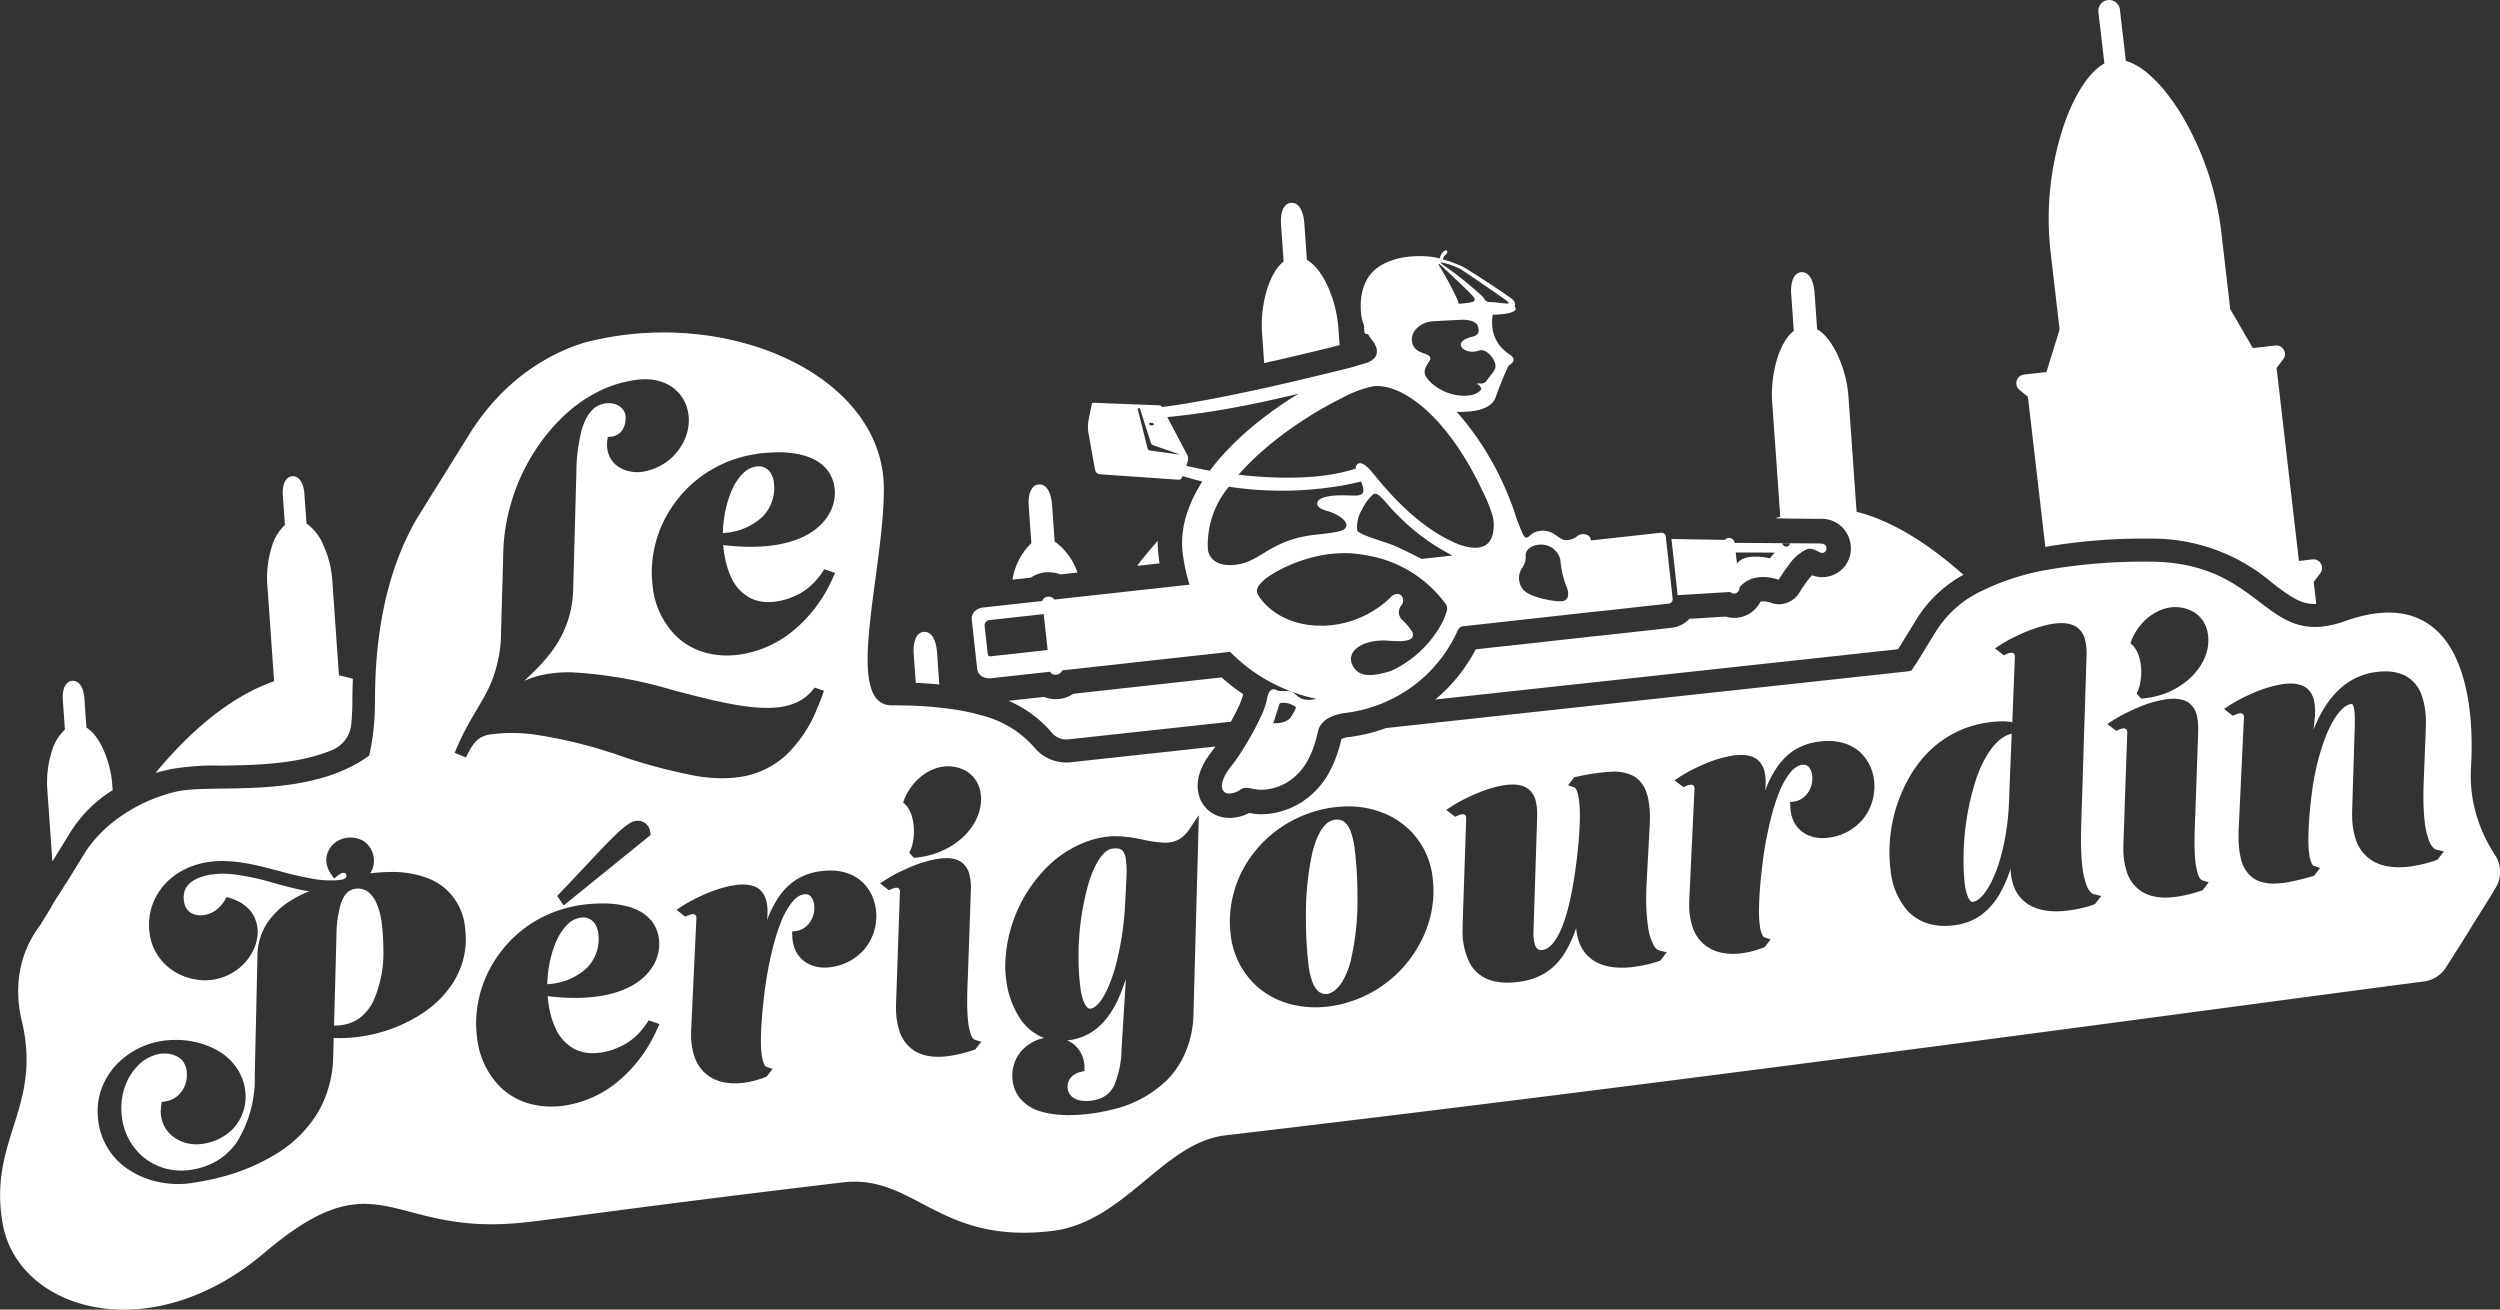 <?xml version="1.0" encoding="UTF-8"?> <svg xmlns="http://www.w3.org/2000/svg" width="260" height="136.2" viewBox="0 0 260 136.2"><rect x="0" y="0" width="260" height="136.2" fill="#333333" stroke="none"/><g id="Groupe_1" data-name="Groupe 1" transform="translate(-151.946 -540.741)"><path id="Tracé_1" data-name="Tracé 1" d="M483.768,610.344l.039-.009,1.026-.235.049-.012.065-.015c1.168-.271,2.4-.565,3.674-.875l.071-.018.061-.015,1.257-.31.055-.013.026-.006.085-.021.086-.021.431-.108-.133-1.88q-.017-.249-.048-.5c-.038-.2-.071-.415-.1-.648-.423-2.44-1.613-4.986-3.119-5.844l-.273-3.892c-.014-.209-.177-2.045-1.3-2.045l-.061,0c-.893.063-1.129,1.233-1.06,2.214l.273,3.892c-1.587,1.229-2.442,4.647-2.247,7.384l.224,3.182.881-.2Z" transform="translate(-199.431 -32.047)" fill="#fff"></path><path id="Tracé_2" data-name="Tracé 2" d="M564.97,637.712c2.132.016,2.9.023,3.053.027a3.024,3.024,0,0,1,3.224,2.7,2.966,2.966,0,0,1-2.674,3.347,2.877,2.877,0,0,1-.3.016,2.627,2.627,0,0,1-.514-.051,2.735,2.735,0,0,1-.337-.081c-.06-.019-.126-.042-.189-.066-.107.114-.235.26-.382.447a13.886,13.886,0,0,0-.918,1.337,2.512,2.512,0,0,1-2.135,1.232,2.453,2.453,0,0,1-.915-.179c-.013,0-.04-.014-.076-.025l-.013,0-.026-.007-.026-.007-.034-.009-.033-.008-.034-.008-.053-.012-.039-.007-.032-.006-.069-.012-.067-.008-.079-.009-.062,0-.079,0H562.1l-.056,0-.058.005-.036,0-.059.011h-.006a3.114,3.114,0,0,1-2.42,1.684c-.05.006-.1.01-.151.012l-.061,0c-.043,0-.086,0-.129,0a2.627,2.627,0,0,1-.568-.062,2.838,2.838,0,0,1-.312-.071l-1.558.1-2.209.135a3.01,3.01,0,0,1-.423.373,2.531,2.531,0,0,1-.56.323,2.939,2.939,0,0,1-.871.235l-.3.033-5.646.623-1.835.2c-.061.007-.122.011-.183.013l-10.2,1.132-.025,0-.126.013-.064.007-.086.01-.146.017-1.056.116-.7.077a17,17,0,0,1-4.206,5.219l48.127-5.23c.117-.186.213-.335.237-.374l1.64-2.667a13.131,13.131,0,0,1,4.927-4.7c-3.939-3.49-7.667-5.691-11.112-6.554l-.845-11.981c-.191-2.736-1.516-6-3.261-7l-.275-3.892c-.013-.209-.176-2.046-1.3-2.046l-.061,0c-.269.019-.75.175-.964,1a3.85,3.85,0,0,0-.1,1.21l.274,3.892c-1.588,1.229-2.442,4.648-2.249,7.384l.842,11.934-.524.179.752.006Z" transform="translate(-226.837 -43.036)" fill="#fff"></path><path id="Tracé_3" data-name="Tracé 3" d="M681.54,582.01l1.81,15.608a60.082,60.082,0,0,1,10.748-.86,19.23,19.23,0,0,1,12.932,4.669c1.838,1.4,2.865,2.129,4.338,2.128.051,0,.106-.007.158-.009l-.265-2.291.687-.9a.9.9,0,0,0-.715-1.443l-.106.006-.853.1-.55.063L707.4,579.01l.686-.9a.9.9,0,0,0-.715-1.444l-.105.007-.854.1-1.48.171-2.352-4.057-.924-7.971a30.9,30.9,0,0,0-4.2-12.341c-1.845-3.011-3.941-5.009-5.732-5.5l-.618-5.334a1.126,1.126,0,0,0-1.117-1h0l-.129.008a1.125,1.125,0,0,0-.989,1.248l.62,5.341c-1.606.893-3.18,3.317-4.293,6.663A30.7,30.7,0,0,0,683.9,566.97l.932,8.043-1.365,4.415-1.483.172-.853.1a.9.9,0,0,0-.471,1.588Z" transform="translate(-318.69)" fill="#fff"></path><path id="Tracé_4" data-name="Tracé 4" d="M499.238,758.549a7.821,7.821,0,0,0-.431-1.843,3.44,3.44,0,0,0-.152-.329,1.737,1.737,0,0,0-.57-.67,1.208,1.208,0,0,0-.67-.183,1.77,1.77,0,0,0-.241.017c-.009,0-.018.006-.028.007a1.569,1.569,0,0,0-.683.276,2.62,2.62,0,0,0-.612.643c-.008.011-.016.018-.023.029a6.1,6.1,0,0,0-.66,1.37c-.117.327-.227.674-.321,1.05a30.015,30.015,0,0,0-.673,6.873,40.93,40.93,0,0,0,.268,4.885,7.39,7.39,0,0,0,.437,1.826,2.432,2.432,0,0,0,.481.776l.007.008c.022.023.045.046.067.066a1.283,1.283,0,0,0,.169.133c.029.018.063.026.092.041a1.209,1.209,0,0,0,.57.139,1.906,1.906,0,0,0,.2-.013,2.107,2.107,0,0,0,.867-.506l.008-.008a3.368,3.368,0,0,0,.506-.589,7.954,7.954,0,0,0,.995-2.4,27.6,27.6,0,0,0,.689-6.643,41.3,41.3,0,0,0-.261-4.705C499.258,758.718,499.249,758.629,499.238,758.549Z" transform="translate(-206.408 -129.542)" fill="#fff"></path><path id="Tracé_5" data-name="Tracé 5" d="M670.589,733.391a4.157,4.157,0,0,0-.6.483c-.082.079-.162.161-.242.248s-.15.169-.224.26a10.278,10.278,0,0,0-1.481,2.709c-.064.165-.132.325-.192.5a27.182,27.182,0,0,0-1.347,8.573,22.813,22.813,0,0,0,.113,2.327h0a5.71,5.71,0,0,0,.262,1.258c0,.01.006.021.01.031a2.174,2.174,0,0,0,.157.346,1.012,1.012,0,0,0,.221.291.243.243,0,0,0,.16.066l.032,0a1.244,1.244,0,0,0,.529-.221,2.379,2.379,0,0,0,.29-.237,3.642,3.642,0,0,0,.329-.354,8.024,8.024,0,0,0,1.062-1.853c.055-.128.112-.251.165-.387.1-.257.2-.529.292-.812.06-.18.117-.368.173-.558l.008-.028a23.905,23.905,0,0,0,.814-4.332q.061-.618.095-1.258v-.006h0c.008-.144.019-.284.024-.429v0l0-.119.028-.712,0-.076.212-5.337.031-.783a2.919,2.919,0,0,0-.464.162A3.277,3.277,0,0,0,670.589,733.391Z" transform="translate(-310.348 -115.941)" fill="#fff"></path><path id="Tracé_6" data-name="Tracé 6" d="M452.13,683.876a11.445,11.445,0,0,1-.067-1.2c0-.073,0-.149.007-.231-.7.8-1.426,1.665-2.156,2.612l2.34-.258C452.2,684.479,452.163,684.177,452.13,683.876Z" transform="translate(-179.714 -85.466)" fill="#fff"></path><path id="Tracé_7" data-name="Tracé 7" d="M394.032,711.8l-.242-3.429c-.015-.21-.176-2.045-1.3-2.045l-.061,0c-.268.019-.749.175-.964,1a3.882,3.882,0,0,0-.1,1.211l.218,3.087Q392.888,711.689,394.032,711.8Z" transform="translate(-144.398 -99.871)" fill="#fff"></path><path id="Tracé_8" data-name="Tracé 8" d="M420.678,676.819c.044,0,.1-.009.144-.012l.085,0q.073,0,.146,0c.088,0,.174,0,.262.013.068.006.136.013.205.023a3.15,3.15,0,0,1,.35.07c.087.022.172.048.251.075.042.015.085.031.127.047l1.782-.2a6.5,6.5,0,0,0-2.371-3.223l-.275-3.892c-.014-.209-.177-2.046-1.3-2.046l-.061,0c-.893.064-1.129,1.233-1.06,2.214l.274,3.892a6.764,6.764,0,0,0-1.961,3.8l1.911-.211A3.217,3.217,0,0,1,420.678,676.819Z" transform="translate(-160.03 -76.554)" fill="#fff"></path><path id="Tracé_9" data-name="Tracé 9" d="M440.072,721.481l.012-.025a7.632,7.632,0,0,0,.5-1.236c.006-.04.013-.077.021-.115s.014-.075.021-.112a20.141,20.141,0,0,1-2.233-1.736l-15.409,1.7a3.305,3.305,0,0,1-1.491.544c-.042,0-.089.009-.131.011l-.087.006c-.051,0-.1,0-.153,0a2.588,2.588,0,0,1-.281-.015c-.063-.005-.125-.012-.184-.021a3.23,3.23,0,0,1-.4-.085q-.115-.032-.226-.072c-.035-.013-.071-.026-.105-.041l-2.829.312-.858.095a12.115,12.115,0,0,1,4.515,3.342,1.95,1.95,0,0,0,1.69.669l16.914-1.838c.212-.383.412-.76.587-1.115C439.986,721.662,440.029,721.571,440.072,721.481Z" transform="translate(-159.401 -107.066)" fill="#fff"></path><path id="Tracé_10" data-name="Tracé 10" d="M199.548,695.635c3.536-.052,7.937-.115,11.553-1.629a3.25,3.25,0,0,0,1.968-2.713c.074-.8.113-1.647.113-2.524,0-.722.02-1.439.051-2.153a13.754,13.754,0,0,0-1.45-.363l-.7-10a10.617,10.617,0,0,0-.956-3.625,5.055,5.055,0,0,0-1.721-2.172l-.218-3.115c-.059-.828-.407-1.8-1.195-1.8h-.025l-.035,0c-.252.017-.708.162-.905.92a3.3,3.3,0,0,0-.083,1.032l.219,3.115a5.071,5.071,0,0,0-1.4,2.392,10.608,10.608,0,0,0-.437,3.725l.713,10.138c-3.67,1.274-7.381,3.971-11.033,8.024-.455.505-.882,1.007-1.295,1.5.565-.146,1.126-.278,1.666-.4A27.427,27.427,0,0,1,199.548,695.635Z" transform="translate(-24.587 -75.271)" fill="#fff"></path><path id="Tracé_11" data-name="Tracé 11" d="M164.828,737.946l1.767-2.873a13.686,13.686,0,0,1,3.109-3.557c.33-.267.672-.52,1.026-.754.118-.079.243-.147.364-.221l-.047-.671c-.139-1.981-1.13-4.907-2.679-5.849l-.215-3.064c-.058-.829-.406-1.8-1.193-1.8h-.026l-.034,0c-.254.017-.71.161-.907.918a3.355,3.355,0,0,0-.083,1.033l.22,3.115a5.058,5.058,0,0,0-1.4,2.392,10.608,10.608,0,0,0-.439,3.725Z" transform="translate(-7.433 -107.611)" fill="#fff"></path><path id="Tracé_12" data-name="Tracé 12" d="M411.946,683.917c0-.058,0-.116,0-.175a3.181,3.181,0,0,0-.515-1.533,15.385,15.385,0,0,1-2.309-5.721c-.046-.258-.083-.521-.115-.789a14.229,14.229,0,0,1-.1-1.868q0-.343.024-.693c.051-.87.075-1.747.066-2.619-.08-8.346-3.1-16.225-13.212-12.624a9.717,9.717,0,0,1-2.665.584c-5.9.364-7.05-6.78-17.7-6.78a58.633,58.633,0,0,0-10.474.837,25.45,25.45,0,0,0-6.966,2.238,11.29,11.29,0,0,0-4.741,4.254l0-.006-2.093,3.413-.008-.039-.38.619a2.3,2.3,0,0,1-.451.1l-54.237,5.893c-.108.04-.216.084-.324.121l-.038.013a17.458,17.458,0,0,1-3.679.826,2.6,2.6,0,0,0-.514.146l-.027.012-.034.015-.046.194-.013.054a14.87,14.87,0,0,1-.5,1.655,11.751,11.751,0,0,1-.586,1.326,8.559,8.559,0,0,1-3.081,3.4,8.2,8.2,0,0,1-3.446,1.167c-.059.006-.114.01-.169.012-.114.009-.255.018-.411.02h-.126a6.156,6.156,0,0,1-.677-.049l-.111-.014c-.147-.021-.287-.045-.421-.071-.046.024-.094.049-.145.073a4.642,4.642,0,0,1-1.535.425c-.045.005-.091.009-.136.011l-.128.007c-.047,0-.094,0-.142,0-.07,0-.138,0-.209-.008l-.146-.013c-.085-.009-.2-.022-.338-.05-.1-.021-.2-.046-.289-.074a3.206,3.206,0,0,1-.339-.121c-.1-.043-.2-.091-.291-.142a3.147,3.147,0,0,1-.32-.2,3.04,3.04,0,0,1-.261-.209,3.117,3.117,0,0,1-.273-.275,3.2,3.2,0,0,1-.208-.264,3.363,3.363,0,0,1-.2-.317c-.05-.093-.1-.19-.142-.3-.032-.075-.061-.152-.09-.24-.014-.043-.029-.092-.042-.14-.021-.075-.041-.152-.058-.234-.021-.1-.038-.21-.05-.317-.01-.091-.019-.184-.022-.275s0-.2,0-.293.008-.171.017-.265.022-.176.041-.287c.013-.075.027-.15.045-.231s.04-.161.07-.266c.021-.073.042-.146.069-.225s.052-.146.082-.221l.015-.038c.026-.068.054-.136.085-.206s.065-.143.1-.216l.021-.043c.031-.064.062-.127.1-.192s.08-.143.123-.216l.029-.049c.033-.058.067-.116.1-.176.052-.082.109-.168.168-.253l.023-.034c.033-.049.065-.1.1-.149.062-.086.13-.176.2-.265l.027-.035c.033-.045.067-.089.1-.136.061-.076.123-.158.186-.242.048-.064.1-.139.148-.207l-15.052,1.635a4.3,4.3,0,0,1-3.729-1.476,10.7,10.7,0,0,0-5.523-3.392,21.651,21.651,0,0,0-2.479-.56,38.657,38.657,0,0,0-5.5-.476c-.446-.01-.9-.017-1.378-.017-1.928,0-2.52-1.953-2.511-4.853.016-4.805,1.688-12.212,1.688-17.651v0c0-11.6-15.6-18.732-30.031-15.485,0,0-7.4,1.2-12.648,9.135l0-.027-2.99,4.8-.777,1.247-.046.074,0,0-1.27,2.039-.794,1.275-.039.063.009-.01c-.049.084-.1.168-.146.254-2.259,4-3.947,9.469-4.166,16.932,0,.028,0,.056,0,.084,0,.1-.007.191-.01.288q-.013.58-.014,1.176c0,.037,0,.072,0,.109,0,.451-.012.886-.03,1.313l0,.107a23.925,23.925,0,0,1-.572,4.357c-6.367,4.649-16.251,2.886-20.028,3.738a16.871,16.871,0,0,0-5.316,2.247c-.378.243-.749.5-1.109.78a13.631,13.631,0,0,0-3.025,3.193l0,0-.06.1-.365.594c-.406.661-1.045,1.7-1.664,2.711l-.011-.027-.693,1.128c-.133.185-.262.375-.384.568-.173.273-.334.557-.485.847l-1.066,1.739a11.8,11.8,0,0,0-1.235,2.03l0,0h0a11.049,11.049,0,0,0-.936,3.078c-.014.1-.03.193-.042.292-.019.15-.033.3-.046.455q-.024.3-.034.6c0,.084-.008.166-.01.25,0,.326.006.657.03.995,0,.01,0,.021,0,.031a13.93,13.93,0,0,0,.349,2.263,17.239,17.239,0,0,1,.494,3.855c.054,5.416-2.736,8.774-2.751,14.194a16.879,16.879,0,0,0,.277,3.061c1.621,9,15.3,13.093,27.187,3.007s12.946-1.9,26.375-3.111c3.561-.322,11.373-1.565,33.781-4.227,7.5-.891,9.932,6.473,21.791,5.049,7.548-.906,11.526-9.181,18.027-9.946,50.915-5.977,106.068-13.6,124.628-16a3.189,3.189,0,0,0,2.219-1.34l.005,0,.076-.118.045-.071c.46-.716,2.118-3.31,2.873-4.584.728-1.145,1.711-2.705,2.191-3.529.1-.177.184-.321.233-.418a.756.756,0,0,0,.054-.125l-.006,0a3.23,3.23,0,0,0,.242-1.109C411.946,684.018,411.946,683.968,411.946,683.917ZM230.633,640.492c.047-.006.091-.018.138-.025.239-.031.495-.053.75-.075.432-.037.876-.065,1.335-.065a9.856,9.856,0,0,1,2.836.37c.141.043.275.1.412.152A4.246,4.246,0,0,1,238,642.18a3.768,3.768,0,0,1,.737,1.843,4.1,4.1,0,0,1,.033.521,4.386,4.386,0,0,1-.491,2,4.972,4.972,0,0,1-.556.85,5.594,5.594,0,0,1-.977.953c-1.412,1.081-3.592,1.808-6.738,1.808-.22,0-.447,0-.677-.012q-1.017-.032-2.168-.167c.022.265.049.527.086.783.024.163.058.319.088.477a8.576,8.576,0,0,0,.634,2.059,4.565,4.565,0,0,0,1.793,2.065c.042.025.079.057.122.081a4.128,4.128,0,0,0,1.973.46,5.9,5.9,0,0,0,.764-.051,6.964,6.964,0,0,0,2.158-.661c.111-.055.223-.1.333-.165a6.63,6.63,0,0,0,1.547-1.208c.064-.067.127-.138.189-.21.029-.033.057-.063.085-.1l.008-.01.01-.012a7.11,7.11,0,0,0,.5-.668l.217-.333.226.079.846.3.048.017-.05.113-.171.388c-.063.144-.134.284-.2.426a14.73,14.73,0,0,1-3.73,4.909,11.326,11.326,0,0,1-5.842,2.659,9.706,9.706,0,0,1-1.26.083,8.481,8.481,0,0,1-1.584-.148,7.2,7.2,0,0,1-3.562-1.743,8.51,8.51,0,0,1-2.568-5.328,11.393,11.393,0,0,1-.094-1.47,12.245,12.245,0,0,1,2.659-7.517c.137-.175.269-.352.415-.519a12.756,12.756,0,0,1,7.84-4.233Zm-31.057,54.063a8.73,8.73,0,0,1-.475.88,10.827,10.827,0,0,1-3.186,3.216,15.866,15.866,0,0,1-6.716,2.473,14.541,14.541,0,0,1-1.823.129c-.127,0-.254,0-.379-.005l-.346-.01-.022.818-.009.335-.022.815a12.1,12.1,0,0,1-1.017,4.652,11.043,11.043,0,0,1-.76,1.426,12.925,12.925,0,0,1-4.01,3.924,21.015,21.015,0,0,1-6.135,2.561,26.432,26.432,0,0,1-3.04.584,9.182,9.182,0,0,1-1.184.076,9.855,9.855,0,0,1-1.683-.153,8.956,8.956,0,0,1-3.578-1.435,7.072,7.072,0,0,1-3.03-5.013,7.545,7.545,0,0,1-.063-.964,6.933,6.933,0,0,1,1.349-4.114,7.481,7.481,0,0,1,.764-.9,8.333,8.333,0,0,1,4.665-2.315c.036-.005.072-.014.108-.019a9.584,9.584,0,0,1,1.225-.078,9.2,9.2,0,0,1,3.442.655,7.4,7.4,0,0,1,1.213.622,5.784,5.784,0,0,1,1.855,1.888,5.3,5.3,0,0,1,.727,2.079,5.221,5.221,0,0,1,.042.664,4.869,4.869,0,0,1-.518,2.2,4.742,4.742,0,0,1-.7,1.032,4.848,4.848,0,0,1-.873.76,5.581,5.581,0,0,1-2.472.923,4.364,4.364,0,0,1-.554.036,4.19,4.19,0,0,1-1.008-.124,3.778,3.778,0,0,1-1.558-.792,3.245,3.245,0,0,1-.984-1.485,3.328,3.328,0,0,1-.158-1.028c0-.025.006-.05.006-.075,0-.058.01-.117.014-.175.008-.12.01-.238.029-.362l.058-.365.366-.055a2.554,2.554,0,0,0,1.282-.582,2.646,2.646,0,0,0,.326-.331,2.9,2.9,0,0,0,.637-1.852,3.4,3.4,0,0,0-.028-.435,2.1,2.1,0,0,0-.271-.809,1.8,1.8,0,0,0-.535-.561,2.738,2.738,0,0,0-1.507-.412l-.042,0a3.285,3.285,0,0,0-.386.025,4.2,4.2,0,0,0-2.535,1.465c-.083.094-.165.188-.242.29a6.084,6.084,0,0,0-.928,1.76,6.656,6.656,0,0,0-.344,2.125,7.218,7.218,0,0,0,.06.919,6.429,6.429,0,0,0,2.112,4.089,6.006,6.006,0,0,0,1.156.786,6.165,6.165,0,0,0,2.366.691c.176.015.353.023.532.024a6.732,6.732,0,0,0,.849-.055,7.641,7.641,0,0,0,2.549-.784,6.477,6.477,0,0,0,1.749-1.33,7.208,7.208,0,0,0,.606-.731,12.545,12.545,0,0,0,1.9-7.07v0l.272-12.006.009-.408h0a6.337,6.337,0,0,1,.984-3.323c.079-.125.171-.237.258-.354a7.866,7.866,0,0,1,1.989-1.873c.066-.044.135-.081.2-.123.142-.089.283-.179.427-.262a12.458,12.458,0,0,1,1.52-.724l-.091-.013-.074-.011c-.41-.068-.817-.153-1.221-.246-.754-.173-1.5-.376-2.239-.578a25.275,25.275,0,0,0-4.376-.932c-.313-.028-.624-.048-.934-.048a8.56,8.56,0,0,0-1.108.07,5.3,5.3,0,0,0-1.823.537,2.426,2.426,0,0,0-.851.721,1.6,1.6,0,0,0-.3.756,2.107,2.107,0,0,0-.039.361,2.606,2.606,0,0,0,.023.342,2.476,2.476,0,0,0,.1.451,1.494,1.494,0,0,0,.459.7c.02.017.037.038.058.054a1.865,1.865,0,0,0,1.125.331,2.653,2.653,0,0,0,.342-.022,2.777,2.777,0,0,0,1.512-.73c.029-.026.056-.054.084-.082s.043-.041.064-.062l.007-.007a3.633,3.633,0,0,0,.489-.646l.009-.013.2-.344.381.117c.112.035.211.08.317.12l.038.015a4.037,4.037,0,0,1,1.8,1.269,3.268,3.268,0,0,1,.4.7,3.507,3.507,0,0,1,.294,1.4,4.126,4.126,0,0,1-.069.71,4.618,4.618,0,0,1-.306,1.025c-.035.08-.073.159-.112.238a5.375,5.375,0,0,1-.532.864c-.1.125-.2.248-.3.366a5.71,5.71,0,0,1-3.4,1.791,5.913,5.913,0,0,1-.758.049,6.044,6.044,0,0,1-1.207-.127,5.956,5.956,0,0,1-2.521-1.161,5.513,5.513,0,0,1-2.048-3.666,6.462,6.462,0,0,1-.054-.83,6.219,6.219,0,0,1,.939-3.269c.07-.112.145-.221.222-.33a6.507,6.507,0,0,1,.593-.726,7.172,7.172,0,0,1,2.467-1.655,8.446,8.446,0,0,1,2.122-.561,10.063,10.063,0,0,1,1.294-.08c.14,0,.279.008.419.013a14.786,14.786,0,0,1,1.843.187c1.212.2,2.41.516,3.584.827a35.87,35.87,0,0,0,3.66.841c.142.022.284.044.424.062q.333.042.66.065c.141.01.281.013.42.017.059,0,.118.005.177.006l.084,0h.012l.044,0c.063,0,.126,0,.189-.006h0l.117,0c.056,0,.114,0,.169-.005.139-.009.275-.023.412-.039.032,0,.064,0,.1-.009s.081-.016.119-.024a.733.733,0,0,0,.373-.182.33.33,0,0,0,.1-.233v-.037h0l-.092-.186a.275.275,0,0,0-.112-.058.318.318,0,0,0-.087-.015.784.784,0,0,0-.393.136c-.017.01-.037.027-.055.038-.035.023-.068.045-.106.074l-.019.013-.418.334-.065-.091-.246-.343c-.043-.06-.075-.122-.113-.183l-.021-.033a2.513,2.513,0,0,1-.371-1.17c0-.034-.008-.069-.008-.1a2.174,2.174,0,0,1,.269-1.03,2.348,2.348,0,0,1,.38-.537,2.553,2.553,0,0,1,1.5-.747h0a2.943,2.943,0,0,1,.379-.024,2.71,2.71,0,0,1,.746.106,2.293,2.293,0,0,1,.789.395,2.406,2.406,0,0,1,.875,1.638,2.363,2.363,0,0,1,.02.306,2.287,2.287,0,0,1-.143.792,2.371,2.371,0,0,1-.113.263c-.019.037-.044.066-.064.1s-.05.079-.075.119l.039,0a17.877,17.877,0,0,1,2.133-.141,10.5,10.5,0,0,1,3.721.608l.181.071a6.566,6.566,0,0,1,1.3.7,6.141,6.141,0,0,1,2.5,4.435,9.414,9.414,0,0,1,.079,1.2A8.325,8.325,0,0,1,199.576,694.555Zm1.256-23.308c-.071.123-.142.252-.216.4l-.212.416-.227-.093-.09-.037-.031-.013-.765-.313-.02-.008-.039-.016.158-.377.039-.093c.062-.147.124-.28.186-.421l.03-.067c.338-.758.683-1.435,1.025-2.05.634-1.141,1.252-2.1,1.772-3.076.011-.021.023-.041.034-.062.176-.335.341-.675.495-1.028A13.933,13.933,0,0,0,204.056,659h0l.246-8.772a20.713,20.713,0,0,1,3.952-11.037q.223-.308.458-.606a18.6,18.6,0,0,1,1.341-1.525q.287-.294.587-.573a14.923,14.923,0,0,1,3.871-2.642,12.539,12.539,0,0,1,2.609-.874h0c.331-.072.665-.136,1.005-.18a7.173,7.173,0,0,1,.908-.061,5.3,5.3,0,0,1,1.812.3,4.065,4.065,0,0,1,2.7,3.39,4.54,4.54,0,0,1,.038.589v0a4.979,4.979,0,0,1-.524,2.185,5.748,5.748,0,0,1-4.35,3.166,3.956,3.956,0,0,1-.519.034,3.749,3.749,0,0,1-.914-.123,3.109,3.109,0,0,1-1.227-.593,2.6,2.6,0,0,1-.727-.951,2.813,2.813,0,0,1-.242-1.093c0-.03,0-.059,0-.089s0-.043,0-.065c0-.114.007-.227.02-.346l.048-.4.4-.042a1.5,1.5,0,0,0,.7-.259,1.587,1.587,0,0,0,.383-.372,2.214,2.214,0,0,0,.382-1.265A2.371,2.371,0,0,0,217,636.5a1.285,1.285,0,0,0-.141-.424,1.622,1.622,0,0,0-1.1-.8,2.123,2.123,0,0,0-.485-.06c-.059,0-.122.008-.183.012s-.1,0-.149.01a2.384,2.384,0,0,0-1.547.844c-.021.025-.039.054-.06.08a3.468,3.468,0,0,0-.212.283,5.339,5.339,0,0,0-.557,1.171c-.035.1-.071.2-.1.3a17.929,17.929,0,0,0-.575,4.429v0l-.338,12.278a10.956,10.956,0,0,1-.97,4.291,12.129,12.129,0,0,1-1.807,2.821c-.389.46-.8.9-1.222,1.32-.356.356-.721.7-1.089,1.045q.42-.185.847-.328a10.246,10.246,0,0,1,1.954-.45,15.3,15.3,0,0,1,1.976-.121,45.074,45.074,0,0,1,10.713,1.87c3.586.929,7.036,1.841,9.76,1.838a10.154,10.154,0,0,0,1.306-.079,6.509,6.509,0,0,0,1.376-.33,4.735,4.735,0,0,0,1.368-.758,4.813,4.813,0,0,0,.684-.675l.222-.27.12.041.635.217.214.073-.171.483c-.049.14-.1.268-.153.4q-.192.514-.4.99a13.691,13.691,0,0,1-3.226,4.826,9,9,0,0,1-5.041,2.3,12.215,12.215,0,0,1-1.57.1,17.449,17.449,0,0,1-2.588-.212,56.708,56.708,0,0,1-8.154-2.166,49.18,49.18,0,0,0-8.937-2.189,19.518,19.518,0,0,0-2.226-.143,15.281,15.281,0,0,0-1.972.124,3.033,3.033,0,0,0-1.393.431,2.616,2.616,0,0,0-.6.591A5.392,5.392,0,0,0,200.832,671.247Zm18.783,8.878-.261.212-7.832,6.344-.495.4-.462.374-.173-.258-.136-.2-.126-.187-.009-.013-.017-.025-.109-.161-.063-.094-.039-.058.284-.294c1.643-1.7,3.117-3.315,4.356-4.607.582-.608,1.117-1.151,1.584-1.589a8.641,8.641,0,0,1,1.288-1.045,1.776,1.776,0,0,1,.672-.268h0l.192-.013a1.324,1.324,0,0,1,.229.021,1.26,1.26,0,0,1,.666.328,1.407,1.407,0,0,1,.416.856Zm.686,20.167c-.063.144-.134.285-.2.426a14.725,14.725,0,0,1-3.73,4.909,11.323,11.323,0,0,1-5.843,2.66,9.838,9.838,0,0,1-1.259.083,8.512,8.512,0,0,1-1.58-.148,7.193,7.193,0,0,1-3.565-1.744,8.511,8.511,0,0,1-2.567-5.329,11.38,11.38,0,0,1-.095-1.47,12.238,12.238,0,0,1,2.662-7.519c.136-.173.267-.35.412-.516a12.7,12.7,0,0,1,4.367-3.233q.159-.071.321-.139a12.757,12.757,0,0,1,1.76-.582,13.01,13.01,0,0,1,1.391-.279c.046-.006.09-.018.137-.024a16.306,16.306,0,0,1,2.087-.14,9.834,9.834,0,0,1,2.836.37c.141.043.277.1.414.153a4.238,4.238,0,0,1,1.888,1.329,3.769,3.769,0,0,1,.738,1.843,4.173,4.173,0,0,1,.033.521,4.395,4.395,0,0,1-.491,2,5.31,5.31,0,0,1-1.532,1.8c-1.412,1.08-3.593,1.807-6.74,1.807-.22,0-.446,0-.676-.012-.678-.021-1.4-.078-2.168-.167.022.265.049.527.086.783.024.163.058.319.088.477a8.6,8.6,0,0,0,.635,2.058,4.562,4.562,0,0,0,1.794,2.066c.042.024.078.057.121.079a4.127,4.127,0,0,0,1.974.461,5.857,5.857,0,0,0,.765-.052,6.964,6.964,0,0,0,2.158-.662c.111-.055.222-.1.332-.165a6.607,6.607,0,0,0,1.545-1.205c.065-.068.127-.139.19-.212.029-.033.058-.064.086-.1l.008-.01.009-.012a7.07,7.07,0,0,0,.5-.669l.217-.331.227.079.893.311Zm22.245-9.372a5.188,5.188,0,0,1-.68,1.061,5.521,5.521,0,0,1-3.612,1.9,4.286,4.286,0,0,1-.556.036,3.9,3.9,0,0,1-.974-.122,3.191,3.191,0,0,1-1.3-.669,2.95,2.95,0,0,1-.758-1.023,3.633,3.633,0,0,1-.3-1.122c0-.035,0-.073-.008-.108-.007-.082-.015-.163-.017-.248l-.014-.458.454-.059a1.915,1.915,0,0,0,.966-.443,2.323,2.323,0,0,0,.313-.31,2.539,2.539,0,0,0,.575-1.617,2.747,2.747,0,0,0-.022-.344,1.546,1.546,0,0,0-.351-.874.736.736,0,0,0-.563-.235l-.139.009h0a1.337,1.337,0,0,0-.185.048c-.032.009-.063.012-.1.024l-.038.016a1.615,1.615,0,0,0-.277.143,2.868,2.868,0,0,0-.633.584,8.311,8.311,0,0,0-1.226,2.247c-.019.049-.037.1-.056.154-.117.306-.228.634-.337.977-.032.1-.065.2-.1.309a38,38,0,0,0-1.229,6.393v0a40.762,40.762,0,0,0-.3,4.283,11.35,11.35,0,0,0,.1,1.6,2.788,2.788,0,0,0,.29.991c.076.123.131.154.161.164l.664.231-.43.556-.126.164-.048.063-.123.052a8.48,8.48,0,0,1-1.3.42,8.832,8.832,0,0,1-.874.169l-.071.012h0a7.3,7.3,0,0,1-.947.063,5.731,5.731,0,0,1-1.225-.128,4.29,4.29,0,0,1-1.226-.464,3.927,3.927,0,0,1-1.737-2.145,7.08,7.08,0,0,1-.369-2.4c0-.171,0-.346.013-.528h0l.541-11.524h0v-.015a.531.531,0,0,0-.027-.165.34.34,0,0,0-.069-.127.357.357,0,0,0-.276-.1,1.169,1.169,0,0,0-.389.093c-.037.014-.067.02-.106.038l-.281.133-.45-.35-.219-.171h0l-.122-.094-.133-.1.429-.281.163-.107c.054-.035.121-.073.178-.109q.262-.164.573-.336a18.314,18.314,0,0,1,1.774-.858,12.355,12.355,0,0,1,2.983-.882,6.515,6.515,0,0,1,.835-.059,3.4,3.4,0,0,1,.942.125,2.2,2.2,0,0,1,.568.244,1.949,1.949,0,0,1,.677.757,2.46,2.46,0,0,1,.192.467c0,.011.008.021.011.032a4.565,4.565,0,0,1,.146,1.227c0,.052-.006.112-.007.166,0,.149-.006.3-.019.46v.009l-.025.234c.016-.042.031-.089.047-.13a10.861,10.861,0,0,1,1.285-2.458,6.265,6.265,0,0,1,1.493-1.491c.046-.032.09-.069.138-.1a6.239,6.239,0,0,1,2.668-.934,7.268,7.268,0,0,1,.944-.064,5.406,5.406,0,0,1,1.855.308,4.129,4.129,0,0,1,1.938,1.4,4.551,4.551,0,0,1,.662,1.182,5.177,5.177,0,0,1,.289,1.167,5.394,5.394,0,0,1-.5,3.054Zm3.411-14.407.033-.086a5.665,5.665,0,0,1,.566-1.07c.027-.04.05-.083.078-.122a5.747,5.747,0,0,1,1.018-1.12,4.729,4.729,0,0,1,2.384-1.1,3.926,3.926,0,0,1,.514-.033,3.866,3.866,0,0,1,1.241.211,3.291,3.291,0,0,1,.893.452,3.208,3.208,0,0,1,1.259,2.249,4.131,4.131,0,0,1,.035.541,4.7,4.7,0,0,1-.435,1.917c-.031.069-.058.139-.092.207a6.46,6.46,0,0,1-1.468,1.894,8.115,8.115,0,0,1-3.161,1.724,8.448,8.448,0,0,1-1.416.281c-.056.006-.11.017-.166.022h-.011l-.246.023-.17-.194-.021-.025-.064-.074-.147-.168-.071-.08.026-.055.115-.245a3.3,3.3,0,0,0,.212-.677,5.661,5.661,0,0,0,.131-1.225,5.593,5.593,0,0,0-.22-1.6,3.261,3.261,0,0,0-.364-.806,2.12,2.12,0,0,0-.3-.385l-.239-.233Zm7.61,25.673-.129.171-.057.075-.148.05c-.409.138-.819.258-1.228.362q-.477.121-.947.2c-.168.03-.335.059-.5.08a8.2,8.2,0,0,1-1.049.072,5.578,5.578,0,0,1-1.217-.129,3.93,3.93,0,0,1-1.229-.485,3.821,3.821,0,0,1-1.609-2.175,7.843,7.843,0,0,1-.323-2.387c0-.163,0-.332.01-.5v0l.385-11.106.014-.413V686a.535.535,0,0,0-.027-.165.327.327,0,0,0-.069-.125.356.356,0,0,0-.277-.1,1.169,1.169,0,0,0-.388.092c-.036.014-.067.02-.107.039l-.281.133-.451-.351-.218-.169,0,0-.118-.092-.135-.1.437-.287.154-.1c.054-.035.122-.074.18-.11q.262-.164.573-.335c.3-.168.631-.338.985-.5.14-.066.285-.129.429-.193.12-.053.237-.108.36-.159a12.339,12.339,0,0,1,2.982-.883c.11-.014.214-.023.319-.033.173-.015.342-.026.5-.027a3.272,3.272,0,0,1,.92.123,2.082,2.082,0,0,1,.635.3,2.252,2.252,0,0,1,.845,1.374,5.821,5.821,0,0,1,.131,1.333c0,.108,0,.218-.006.331v0l-.175,5.033-.117,3.381h0c-.036.864-.087,1.938-.087,3,0,.685.021,1.361.081,1.961a6.209,6.209,0,0,0,.3,1.49,1.28,1.28,0,0,0,.28.482l.12.076.688.214Zm23.041-23.422-.544,20.08v0a10.625,10.625,0,0,1-.88,4,9.205,9.205,0,0,1-1.871,2.772,12.091,12.091,0,0,1-5.942,3.121,18.713,18.713,0,0,1-1.948.364,18.3,18.3,0,0,1-2.326.159,12.018,12.018,0,0,1-1.726-.123c-.082-.012-.164-.024-.245-.038a7.7,7.7,0,0,1-.873-.2,4.39,4.39,0,0,1-2.271-1.436,3.588,3.588,0,0,1-.721-1.784,4.123,4.123,0,0,1-.035-.537,3.879,3.879,0,0,1,1.048-2.663,4.072,4.072,0,0,1,.443-.4,4.319,4.319,0,0,1,1.569-.785c.085-.023.169-.046.256-.064a4.6,4.6,0,0,1-.635-.275c-.074-.039-.142-.088-.213-.131a5.286,5.286,0,0,1-1.492-1.36,9.388,9.388,0,0,1-1.626-4.4,10.84,10.84,0,0,1-.087-1.394,14.863,14.863,0,0,1,2.882-8.491c.083-.114.17-.225.256-.337q.3-.393.635-.763l.042-.046a11.658,11.658,0,0,1,4.6-3.2,9.887,9.887,0,0,1,2.133-.527,7.177,7.177,0,0,1,.849-.056l.085,0a14.228,14.228,0,0,1,2.771.348,12.74,12.74,0,0,0,2.339.328,3.6,3.6,0,0,0,.728-.069,2.6,2.6,0,0,0,.642-.22,2.714,2.714,0,0,0,.642-.458,3.909,3.909,0,0,0,.56-.668l.219-.327.249-.371.5-.752Zm96.914-18.618.074-.19.033-.087a5.687,5.687,0,0,1,.645-1.193,5.766,5.766,0,0,1,1.018-1.12,5.281,5.281,0,0,1,1.016-.66,4.325,4.325,0,0,1,1.37-.438,3.951,3.951,0,0,1,.512-.033,3.861,3.861,0,0,1,1.237.21,3.307,3.307,0,0,1,.9.454,3.145,3.145,0,0,1,1.2,1.929c.022.1.042.211.056.321a4.12,4.12,0,0,1,.035.54,4.761,4.761,0,0,1-.524,2.12,5.974,5.974,0,0,1-.678,1.057,6.919,6.919,0,0,1-.792.84,8.106,8.106,0,0,1-3.164,1.726,8.463,8.463,0,0,1-1.412.28c-.056.006-.11.017-.166.022h-.008l-.25.023-.169-.2-.02-.023-.065-.075-.146-.167-.071-.082.024-.051.116-.247a3.3,3.3,0,0,0,.212-.677,5.708,5.708,0,0,0,.131-1.225,5.608,5.608,0,0,0-.221-1.6,3.26,3.26,0,0,0-.365-.808,2.1,2.1,0,0,0-.3-.383l-.24-.233Zm-73.448,30.313a12.607,12.607,0,0,1-8.862,7.313c-.325.07-.653.133-.987.177a11.671,11.671,0,0,1-1.494.1,10.265,10.265,0,0,1-1.827-.164c-.1-.018-.188-.039-.281-.059A8.574,8.574,0,0,1,282.811,696a8.452,8.452,0,0,1-2.867-5.456,11.164,11.164,0,0,1-.094-1.444,11.624,11.624,0,0,1,2.463-7.086,12.473,12.473,0,0,1,5.519-4.055,12.652,12.652,0,0,1,2.8-.708c.046-.006.09-.008.136-.013a11.733,11.733,0,0,1,1.375-.086,9.778,9.778,0,0,1,3.7.7,8.145,8.145,0,0,1,5.1,6.761,10.468,10.468,0,0,1,.088,1.355A11.323,11.323,0,0,1,300.074,690.458Zm24.74,2.487-.127.166-.057.075-.141.05a11.215,11.215,0,0,1-1.193.347c-.363.086-.729.154-1.1.21-.108.017-.216.035-.325.05a9.833,9.833,0,0,1-1.256.085,6.877,6.877,0,0,1-1.383-.133,4.763,4.763,0,0,1-1.219-.418,3.732,3.732,0,0,1-1.795-1.994,5.456,5.456,0,0,1-.35-1.581c-.1.289-.2.568-.306.831-.025.062-.052.117-.077.177s-.039.089-.058.134a10.551,10.551,0,0,1-.745,1.438,6.334,6.334,0,0,1-2.106,2.139,6.963,6.963,0,0,1-2.734.885,8.775,8.775,0,0,1-1.132.077,5.994,5.994,0,0,1-1.329-.139,4.234,4.234,0,0,1-1.1-.406,3.71,3.71,0,0,1-1.449-1.426,7.407,7.407,0,0,1-.775-3.677c0-.183,0-.362.008-.534v0l.365-10.932v-.009a.517.517,0,0,0-.026-.164.342.342,0,0,0-.068-.127.358.358,0,0,0-.277-.1,1.152,1.152,0,0,0-.388.092c-.037.014-.067.02-.107.039l-.28.132-.454-.35-.217-.168,0,0-.119-.092-.138-.106.452-.3.142-.094c.054-.035.121-.073.179-.109q.262-.164.573-.336c.144-.079.288-.158.444-.238.412-.211.861-.422,1.331-.618.1-.042.206-.08.309-.121.127-.05.252-.1.379-.148a10.96,10.96,0,0,1,2.295-.614,6.561,6.561,0,0,1,.823-.058,3.269,3.269,0,0,1,.92.123,2.2,2.2,0,0,1,.245.084,2.007,2.007,0,0,1,.39.212,2.248,2.248,0,0,1,.843,1.375,5.774,5.774,0,0,1,.132,1.334c0,.106,0,.216-.006.329h0l-.375,11.7c0,.105-.006.206-.006.3a3.868,3.868,0,0,0,.149,1.179c.007.02.015.035.021.054a.844.844,0,0,0,.309.446.5.5,0,0,0,.132.057.7.7,0,0,0,.183.022l.139-.01a1.523,1.523,0,0,0,.815-.41,2.9,2.9,0,0,0,.321-.335,5.556,5.556,0,0,0,.641-1.056,10.115,10.115,0,0,0,.414-.978,20.544,20.544,0,0,0,.733-2.651c.183-.852.344-1.775.483-2.752q.073-.511.137-1.04h0c.019-.156.04-.309.058-.467h0c.027-.244.056-.512.084-.791.01-.1.019-.191.028-.289.1-1.006.179-2.16.179-3.209a12.584,12.584,0,0,0-.1-1.689c-.019-.136-.042-.262-.067-.38a2.4,2.4,0,0,0-.233-.682c-.081-.133-.139-.165-.163-.173l-.65-.227-.015-.005.31-.4.123-.158.208-.269.054-.011.129-.027a20.865,20.865,0,0,1,3.913-.55,4.735,4.735,0,0,1,1.558.239c.088.031.176.06.26.1a2.9,2.9,0,0,1,.427.229l.007,0a3.09,3.09,0,0,1,1.153,1.59,4.546,4.546,0,0,1,.143.44c.028.111.05.23.073.348a9.9,9.9,0,0,1,.154,1.841c0,.308-.01.632-.029.976h0l-.31,5.756h0c-.03.543-.047,1.114-.047,1.686a19.483,19.483,0,0,0,.192,2.905,5.508,5.508,0,0,0,.639,2.036.946.946,0,0,0,.546.458l.754.185ZM346.846,675.7a5.2,5.2,0,0,1-.507,1.757,5.205,5.205,0,0,1-.679,1.059,5.524,5.524,0,0,1-3.613,1.9,4.208,4.208,0,0,1-.554.036,3.926,3.926,0,0,1-.973-.122,3.207,3.207,0,0,1-1.306-.669,2.954,2.954,0,0,1-.757-1.023,3.633,3.633,0,0,1-.3-1.122c0-.035,0-.072-.008-.108-.007-.083-.015-.164-.017-.249l-.013-.458.454-.058a1.73,1.73,0,0,0,.49-.15,2.081,2.081,0,0,0,.476-.292c.028-.023.054-.049.082-.074a2.324,2.324,0,0,0,.231-.236,2.538,2.538,0,0,0,.576-1.616,2.69,2.69,0,0,0-.022-.345,1.534,1.534,0,0,0-.351-.874.74.74,0,0,0-.565-.237l-.137.009a1.285,1.285,0,0,0-.186.047c-.031.009-.062.012-.093.024l-.043.019a1.634,1.634,0,0,0-.274.141,2.853,2.853,0,0,0-.633.585,8.043,8.043,0,0,0-1.147,2.059c-.026.064-.053.122-.079.187-.018.045-.034.1-.052.143q-.085.223-.166.459c-.06.171-.117.35-.174.531-.032.1-.065.2-.1.307a38.063,38.063,0,0,0-1.228,6.393h0a40.209,40.209,0,0,0-.3,4.283,11.352,11.352,0,0,0,.1,1.6,2.765,2.765,0,0,0,.291.99c.076.122.131.152.16.163l.658.229-.422.555-.128.168-.046.061-.124.052a8.531,8.531,0,0,1-1.3.421c-.285.069-.577.127-.874.169l-.071.012a7.431,7.431,0,0,1-.945.062,5.712,5.712,0,0,1-1.231-.129,4.286,4.286,0,0,1-1.22-.464,3.923,3.923,0,0,1-1.736-2.147,7.057,7.057,0,0,1-.37-2.4q0-.254.013-.525h0l.485-10.327.037-.789.02-.422v0a.532.532,0,0,0-.027-.165.34.34,0,0,0-.069-.127.361.361,0,0,0-.276-.1,1.165,1.165,0,0,0-.389.092c-.037.014-.067.02-.106.039l-.279.132-.455-.349-.217-.166-.006,0-.117-.09-.138-.106.45-.3.146-.1c.054-.035.121-.074.18-.11q.263-.164.573-.335c.274-.152.57-.3.885-.456.111-.053.222-.1.336-.157.182-.083.364-.165.553-.245a12.306,12.306,0,0,1,2.982-.882,6.543,6.543,0,0,1,.836-.059,3.739,3.739,0,0,1,.67.061,2.732,2.732,0,0,1,.271.064,2.186,2.186,0,0,1,.568.244,1.837,1.837,0,0,1,.324.264,2.058,2.058,0,0,1,.354.494,2.424,2.424,0,0,1,.192.466c0,.011.008.021.012.032a4.583,4.583,0,0,1,.146,1.226c0,.054-.006.115-.007.171,0,.149-.006.3-.018.458v.009l-.026.237c.016-.043.031-.091.048-.133a10.866,10.866,0,0,1,1.285-2.458,6.938,6.938,0,0,1,.666-.788,5.857,5.857,0,0,1,.826-.7c.046-.033.091-.069.139-.1a6.233,6.233,0,0,1,2.666-.935,7.346,7.346,0,0,1,.945-.063,5.4,5.4,0,0,1,1.862.31,4.341,4.341,0,0,1,1.2.66c.1.079.2.161.29.248a4.684,4.684,0,0,1,1.39,2.839,5.131,5.131,0,0,1,.007,1.3ZM370,687.086l-.126.163-.059.076-.14.05a11.044,11.044,0,0,1-1.192.347c-.362.085-.729.153-1.1.209-.109.017-.218.036-.328.05-.067.009-.135.013-.2.02a9.573,9.573,0,0,1-1.053.065,6.9,6.9,0,0,1-1.383-.133,4.78,4.78,0,0,1-1.221-.418,3.729,3.729,0,0,1-1.794-1.993,5.716,5.716,0,0,1-.364-1.88c-.109.339-.221.666-.341.971-.019.048-.039.09-.058.136-.049.123-.1.241-.152.358a10.815,10.815,0,0,1-.672,1.3,7.012,7.012,0,0,1-1.695,1.937c-.113.087-.227.173-.345.25a5.663,5.663,0,0,1-1.179.586,6.5,6.5,0,0,1-1.393.337,7.739,7.739,0,0,1-1,.067,6.052,6.052,0,0,1-1.246-.126,4.883,4.883,0,0,1-2.595-1.412,7.453,7.453,0,0,1-1.8-4.292,14.247,14.247,0,0,1-.115-1.817,15.725,15.725,0,0,1,2.511-8.545c.157-.236.325-.466.5-.691a10.849,10.849,0,0,1,7.349-4.293c.235-.03.452-.054.66-.071l.034,0c.212-.017.414-.027.611-.029l.079,0c.194,0,.385.01.577.027.149.013.3.036.455.059v-.008l.215-5.409.055-1.394h0v-.014a.511.511,0,0,0-.027-.167.335.335,0,0,0-.069-.126.358.358,0,0,0-.278-.1,1.159,1.159,0,0,0-.387.092,1.126,1.126,0,0,0-.107.039l-.28.132-.453-.35-.219-.169h0l-.119-.092-.042-.032-.093-.072.435-.286.159-.1c.054-.035.121-.073.179-.11q.263-.164.574-.336c.406-.225.864-.452,1.354-.671.139-.062.276-.126.419-.186a15.487,15.487,0,0,1,1.8-.627,8.73,8.73,0,0,1,1.185-.256,6.627,6.627,0,0,1,.832-.06,3.381,3.381,0,0,1,.95.129,2.161,2.161,0,0,1,.625.287,2.266,2.266,0,0,1,.876,1.377c0,.01,0,.023.006.033a5.682,5.682,0,0,1,.135,1.314c0,.1,0,.2-.006.308L368.5,675.7l-.025.789-.084,2.7h0c-.015.45-.023.919-.023,1.392a24.806,24.806,0,0,0,.129,2.691,8.254,8.254,0,0,0,.469,2.125,1.913,1.913,0,0,0,.479.742.679.679,0,0,0,.277.146l.756.185Zm11.206-1.454-.126.163-.061.079-.145.049c-.408.138-.819.258-1.227.362q-.477.122-.947.2c-.168.029-.335.059-.5.08a8,8,0,0,1-1.049.072,5.587,5.587,0,0,1-1.215-.128,3.92,3.92,0,0,1-1.231-.486,3.82,3.82,0,0,1-1.608-2.174,7.85,7.85,0,0,1-.323-2.385c0-.165,0-.335.01-.508v0l.383-11.106.014-.413v-.008a.532.532,0,0,0-.027-.165.332.332,0,0,0-.069-.126.357.357,0,0,0-.277-.1,1.141,1.141,0,0,0-.388.091c-.037.014-.067.02-.107.039l-.279.131-.457-.35-.218-.167,0,0-.119-.091-.137-.1.438-.287.159-.1c.054-.036.121-.074.18-.11q.263-.164.574-.336c.423-.233.9-.47,1.413-.7.12-.053.237-.108.361-.16a12.3,12.3,0,0,1,2.982-.883c.11-.014.215-.023.32-.033.173-.015.341-.026.5-.026a3.257,3.257,0,0,1,.92.122,2.083,2.083,0,0,1,.636.3,2.252,2.252,0,0,1,.844,1.373,5.9,5.9,0,0,1,.132,1.334c0,.107,0,.217-.006.33v0l-.293,8.414c-.036.863-.087,1.936-.087,2.992,0,.684.022,1.362.082,1.963a6.185,6.185,0,0,0,.3,1.491,1.286,1.286,0,0,0,.28.483l.12.075.695.216Zm24.418-3.165-.125.159-.061.079-.141.049c-.389.135-.788.254-1.19.357q-.142.036-.284.069c-.258.06-.517.111-.777.155-.142.024-.285.05-.427.068a9.242,9.242,0,0,1-1.189.081,6.516,6.516,0,0,1-1.319-.131,4.546,4.546,0,0,1-1.376-.51,4.082,4.082,0,0,1-1.8-2.283c-.028-.081-.049-.17-.073-.254a7.822,7.822,0,0,1-.288-2.033c0-.079-.008-.153-.008-.235q0-.167,0-.338v0l.034-1.1.066-2.126.181-5.839h0c0-.138,0-.271,0-.4a9.113,9.113,0,0,0-.043-.98,2.192,2.192,0,0,0-.133-.594.411.411,0,0,0-.083-.133l-.081-.023-.056,0a1.276,1.276,0,0,0-.413.147c-.042.022-.082.037-.126.065a2.637,2.637,0,0,0-.379.308c-.079.075-.158.15-.238.242-.059.067-.117.148-.176.223-.023.029-.046.057-.069.087a8.214,8.214,0,0,0-.743,1.221c-.088.175-.175.354-.26.545-.107.24-.21.5-.311.759a25.493,25.493,0,0,0-1.346,5.593c-.025.19-.053.377-.075.57h0c-.008.07-.016.147-.025.22a39,39,0,0,0-.275,4.065,11.487,11.487,0,0,0,.1,1.616,2.847,2.847,0,0,0,.292,1c.078.125.133.156.162.165l.665.232-.431.557-.125.161-.069.089-.157.047c-.426.124-.828.231-1.219.329-.32.08-.63.15-.928.21s-.614.117-.9.154a8,8,0,0,1-1.018.071,4.577,4.577,0,0,1-1.076-.122,2.968,2.968,0,0,1-1.111-.5,3.5,3.5,0,0,1-1.23-2.091,9.7,9.7,0,0,1-.217-2.2c0-.275.008-.564.022-.867h0l.137-2.915.037-.789.348-7.417.02-.416a.537.537,0,0,0-.027-.168.331.331,0,0,0-.068-.126.356.356,0,0,0-.277-.1,1.143,1.143,0,0,0-.389.092c-.036.014-.067.02-.107.039l-.282.133-.45-.351-.217-.169,0,0-.117-.092-.135-.106.444-.291.147-.1c.054-.035.121-.073.179-.109q.263-.164.573-.336l.223-.122c.47-.25.995-.5,1.551-.736a12.279,12.279,0,0,1,2.984-.883,6.416,6.416,0,0,1,.833-.06,3.4,3.4,0,0,1,.942.126,2.183,2.183,0,0,1,.567.244,1.97,1.97,0,0,1,.712.817,2.493,2.493,0,0,1,.169.439c.008.029.01.063.017.092a4.241,4.241,0,0,1,.108.75c.008.127.021.249.021.386,0,.2-.009.406-.025.625v.01l-.063.571-.084.762c.175-.444.356-.866.547-1.253a11.773,11.773,0,0,1,.941-1.581c.054-.077.108-.156.163-.229a8.769,8.769,0,0,1,.81-.937l.024-.025a7.2,7.2,0,0,1,1.47-1.139,6.869,6.869,0,0,1,2.585-.861,7.29,7.29,0,0,1,.949-.065,4.757,4.757,0,0,1,1.546.242,3.6,3.6,0,0,1,.635.275c.084.048.158.1.235.158a3.5,3.5,0,0,1,1.076,1.194c.072.131.136.265.194.4a8.09,8.09,0,0,1,.515,3.131c0,.3-.009.585-.021.857v0l-.2,5.195v0c-.021.5-.035,1.026-.035,1.554a22.642,22.642,0,0,0,.137,2.625,7.9,7.9,0,0,0,.479,2.056,1.878,1.878,0,0,0,.477.716.681.681,0,0,0,.273.141l.76.186Z" transform="translate(0 -52.547)" fill="#fff"></path><path id="Tracé_13" data-name="Tracé 13" d="M299.433,786.452l.032-.029a4.243,4.243,0,0,0,1.243-3.035c0-.114-.013-.225-.022-.337-.006-.086-.006-.173-.017-.258l.5-.065-.5.065a2.244,2.244,0,0,0-.324-.931,1.681,1.681,0,0,0-.229-.292,1.429,1.429,0,0,0-1.03-.413,1.731,1.731,0,0,0-.229.015l-.029.007a2.484,2.484,0,0,0-1.374.716c-.089.085-.175.182-.26.282a5.953,5.953,0,0,0-.865,1.394c-.1.208-.182.429-.264.654a12.332,12.332,0,0,0-.674,3.343c-.011.16-.017.32-.022.479,0,.021,0,.041,0,.062.106-.011.213-.021.316-.035A6.413,6.413,0,0,0,299.433,786.452Z" transform="translate(-86.502 -145.003)" fill="#fff"></path><path id="Tracé_14" data-name="Tracé 14" d="M439.488,764.089a1.776,1.776,0,0,0-.271-.713.681.681,0,0,0-.235-.206,1.129,1.129,0,0,0-.532-.108,2.659,2.659,0,0,0-.271.02c-.028,0-.049,0-.078.005a1.364,1.364,0,0,0-.641.281,3.008,3.008,0,0,0-.592.621c-.026.035-.052.067-.077.1a8.208,8.208,0,0,0-.895,1.8c-.1.266-.194.543-.283.835a27.6,27.6,0,0,0-1.035,7.661,24.54,24.54,0,0,0,.187,3.113,6.737,6.737,0,0,0,.3,1.357c.023.067.049.125.075.185a1.833,1.833,0,0,0,.315.524.772.772,0,0,0,.063.065.362.362,0,0,0,.244.1l.053,0a1.141,1.141,0,0,0,.545-.253c.035-.027.069-.059.1-.09a3.367,3.367,0,0,0,.52-.609,8.136,8.136,0,0,0,.742-1.417c.151-.357.3-.737.433-1.152.154-.471.3-.98.426-1.508a29.635,29.635,0,0,0,.562-2.925q.088-.62.154-1.25v-.005h0c.044-.421.077-.842.1-1.262.013-.2.028-.406.038-.607h0l.11-2.236v0c.02-.365.031-.7.031-1a7.5,7.5,0,0,0-.083-1.211C439.5,764.16,439.495,764.122,439.488,764.089Z" transform="translate(-170.464 -134.089)" fill="#fff"></path><path id="Tracé_15" data-name="Tracé 15" d="M243.841,774.984a3.114,3.114,0,0,0-.663-.927,1.937,1.937,0,0,0-.335-.258,2.562,2.562,0,0,0-.836-.224,2.14,2.14,0,0,0-.236.015h-.019a1.686,1.686,0,0,0-.533.167,1.466,1.466,0,0,0-.212.113,1.677,1.677,0,0,0-.326.317,2.27,2.27,0,0,0-.164.239c-.035.057-.069.115-.1.181l-.006.009a4.042,4.042,0,0,0-.255.643,12.453,12.453,0,0,0-.426,3.26l-.236,8.835-.01.387,0,.1.3-.014a4.723,4.723,0,0,0,1.258-.222,3.924,3.924,0,0,0,1.052-.526,4.112,4.112,0,0,0,.512-.441,5.185,5.185,0,0,0,.96-1.343,12.388,12.388,0,0,0,1.043-5.425,21.779,21.779,0,0,0-.181-2.765A6.936,6.936,0,0,0,243.841,774.984Z" transform="translate(-52.794 -140.43)" fill="#fff"></path><path id="Tracé_16" data-name="Tracé 16" d="M437.133,798.784l0,.011c-.035.087-.073.164-.109.248a10.367,10.367,0,0,1-1.311,2.28,6.363,6.363,0,0,1-1.5,1.415,5.776,5.776,0,0,1-2.476.9c-.057.008-.11.005-.167.011a3.267,3.267,0,0,1,.7.416,2.879,2.879,0,0,1,.283.265,3.07,3.07,0,0,1,.823,2.1l.007.407-.233.056-.161.039a1.878,1.878,0,0,0-1.052.621,1.423,1.423,0,0,0-.311.785c0,.039-.01.079-.01.119l.011.184a1.386,1.386,0,0,0,.488.9l.01.007a1.824,1.824,0,0,0,.788.346,2.912,2.912,0,0,0,.61.065,4.448,4.448,0,0,0,.562-.038,3.326,3.326,0,0,0,1.489-.521c.061-.042.116-.089.172-.136l.037-.029a2.843,2.843,0,0,0,.682-.882,10.409,10.409,0,0,0,.776-3.927l0,.02.444-7.187Q437.421,798.082,437.133,798.784Z" transform="translate(-168.648 -154.712)" fill="#fff"></path><path id="Tracé_17" data-name="Tracé 17" d="M345.441,668.236c.011-.01.023-.02.034-.031a4.242,4.242,0,0,0,1.243-3.035c0-.114-.014-.225-.023-.338-.006-.086-.006-.172-.017-.257a2.25,2.25,0,0,0-.323-.931,1.676,1.676,0,0,0-.229-.292,1.427,1.427,0,0,0-1.028-.413,1.766,1.766,0,0,0-.229.016l-.029.006a2.484,2.484,0,0,0-1.374.716c-.089.085-.175.182-.26.281a5.929,5.929,0,0,0-.866,1.393c-.1.209-.183.431-.265.657a12.331,12.331,0,0,0-.675,3.342q-.016.241-.022.479c0,.021,0,.041,0,.062.107-.012.214-.022.317-.036A6.417,6.417,0,0,0,345.441,668.236Z" transform="translate(-114.252 -73.702)" fill="#fff"></path><path id="Tracé_18" data-name="Tracé 18" d="M433.584,659.975c-.03.037-.054.073-.083.109-.056.073-.114.146-.164.216-.028.039-.051.076-.077.114-.045.065-.09.131-.13.193-.028.045-.052.089-.078.133s-.064.107-.092.159-.044.088-.065.132-.048.1-.068.142-.034.084-.05.126-.035.088-.05.13-.023.078-.035.116-.024.082-.033.121-.014.071-.02.105-.013.076-.017.112,0,.064-.006.1,0,.069,0,.1,0,.058.008.085.008.061.013.09.012.051.02.075c0,.007,0,.015.006.022s.014.037.021.055.02.044.031.065a.642.642,0,0,0,.04.065.5.5,0,0,0,.042.053.6.6,0,0,0,.052.053.583.583,0,0,0,.052.042.621.621,0,0,0,.064.04c.02.011.039.021.06.03a.7.7,0,0,0,.075.026c.022.007.044.013.068.018a.746.746,0,0,0,.086.012.718.718,0,0,0,.073.006l.026,0,.128-.007a2.108,2.108,0,0,0,.709-.187c.328-.159.449-.353.812-.393l.133-.007c.011,0,.023,0,.035,0a2.064,2.064,0,0,1,.288.028l.1.018.263.051c.124.025.256.049.4.069l.071.009a3.534,3.534,0,0,0,.429.029h.014c.093,0,.192-.007.294-.015.023,0,.043,0,.066,0a5.607,5.607,0,0,0,2.372-.8,6.083,6.083,0,0,0,2.165-2.414,9.158,9.158,0,0,0,.457-1.037,12.5,12.5,0,0,0,.418-1.374h0c0-.015.008-.031.012-.046.04-.166.076-.322.106-.454a1.7,1.7,0,0,1,.087-.277,2.42,2.42,0,0,1,1.351-1.212l.024-.011.01,0a5,5,0,0,1,1.193-.33,14.887,14.887,0,0,0,3.209-.721h0a14.7,14.7,0,0,0,1.437-.581c.359-.167.712-.345,1.053-.539h0a14.854,14.854,0,0,0,1.926-1.3,14.608,14.608,0,0,0,4.19-5.384,1.251,1.251,0,0,1,.18-.3.573.573,0,0,1,.214-.154.606.606,0,0,1,.16-.05l1.766-.195,1.056-.117.139-.015.085-.01.078-.008.125-.013h0l10.4-1.155h0v.007h0l1.836-.2,5.645-.623.3-.033a.461.461,0,0,0,.156-.05s.011,0,.015-.005.012-.011.018-.015a.446.446,0,0,0,.212-.432l-.031-.279,0-.032h0l-.656-5.95.936.051-.37-.006.591,5.362.053.479h0l3.266-.2,2.178-.133h0l.011,0s.012.007.017.011a.579.579,0,0,0,.113.076.526.526,0,0,0,.077.04.568.568,0,0,0,.117.024.528.528,0,0,0,.079.016l.061,0a.569.569,0,0,0,.5-.554.534.534,0,0,0,.007-.08h0a2.94,2.94,0,0,1,.28-.3c.033-.031.067-.055.1-.083.065-.056.131-.113.2-.161.043-.031.088-.055.133-.083.06-.037.12-.076.181-.108s.1-.046.149-.069.117-.054.176-.076.1-.035.157-.051.115-.036.173-.051.106-.023.16-.034.114-.022.17-.031.106-.013.158-.019.112-.011.167-.014.1,0,.154-.006c.028,0,.056,0,.083,0l.07,0q.094,0,.185.007l.135.009c.058.005.114.012.17.018l.127.016.147.025.121.022.119.026.114.026.083.022.108.03.034.011c.137.042.221.074.221.074a16.239,16.239,0,0,1,1.091-1.584,4.7,4.7,0,0,1,1.8-1.574,1.178,1.178,0,0,1,.271-.069l.094,0c.022,0,.044,0,.066.006s.058,0,.088.008.077.015.116.024.054.013.081.021c.042.013.082.028.123.044l.065.025c.052.022.1.046.152.07l.021.01c.146.072.275.142.382.184.02.008.041.018.06.023a.384.384,0,0,0,.048.009.347.347,0,0,0,.049.009h.019a.445.445,0,0,0,.435-.543c-.042-.374-.324-.429-.755-.439-.164,0-1.464-.014-3.017-.026l-.81-.006-4.965-.035h0c0-.005,0-.009,0-.014a.563.563,0,0,0-.062-.2.521.521,0,0,0-.045-.057l-.009-.011a.592.592,0,0,0-.082-.1,1.742,1.742,0,0,0-.184-.1.613.613,0,0,0-.094-.018.583.583,0,0,0-.091-.017l-.059,0h0a.541.541,0,0,0-.129.041.565.565,0,0,0-.087.028c-.01.005-.017.016-.027.023a.581.581,0,0,0-.14.118l-.052,0-5.122-.086-.934-.05-.016-.145-.007-.062a.454.454,0,0,0-.053-.167.511.511,0,0,0-.034-.043.292.292,0,0,0-.133-.122.464.464,0,0,0-.085-.045.441.441,0,0,0-.076-.014.422.422,0,0,0-.07-.013l-.05,0h0l-1.423.157-5.874.648h0l0-.019v-.006a.74.74,0,0,0-.08-.258.515.515,0,0,0-.028-.052.622.622,0,0,0-.155-.172l-.021-.012a.745.745,0,0,0-.193-.091l-.055-.017a1.049,1.049,0,0,0-.236-.03l-.012,0c-.008,0-.017,0-.025,0a1.325,1.325,0,0,0-.317.043.834.834,0,0,0-.3.169,2.2,2.2,0,0,1-.293.2l-.06.03a1.95,1.95,0,0,1-.682.184h-.014l-.09.005c-.007,0-.013,0-.019,0a.956.956,0,0,1-.242-.037l-.042-.013a1.345,1.345,0,0,1-.225-.1l-.035-.021c-.075-.042-.15-.089-.225-.141l-.039-.028-.225-.158c-.077-.053-.156-.106-.239-.156l-.05-.03a2.425,2.425,0,0,0-.265-.135l-.055-.023a1.9,1.9,0,0,0-.309-.1l-.051-.009a1.928,1.928,0,0,0-.377-.039h0a2.426,2.426,0,0,0-.255.014c-1.082.12-1.063.666-1.532.718h-.008a.118.118,0,0,1-.034-.013.136.136,0,0,1-.026-.01.372.372,0,0,1-.052-.048c-.007-.007-.013-.011-.02-.019a1.012,1.012,0,0,1-.064-.087l-.015-.021c-.024-.037-.048-.079-.073-.123l-.01-.018c-.027-.049-.054-.1-.082-.158l0-.009a17.115,17.115,0,0,1-.677-1.733h0q-.079-.255-.17-.52c0-.009-.006-.017-.009-.025-.162-.465-.334-.918-.512-1.364-.039-.1-.077-.194-.116-.291q-.264-.644-.548-1.26c-.043-.093-.087-.185-.131-.277-.2-.423-.4-.839-.616-1.241l-.018-.033c-.216-.408-.44-.8-.667-1.191-.037-.063-.074-.127-.111-.189q-.345-.579-.7-1.126l-.088-.133c-.516-.776-1.05-1.5-1.6-2.18l-.014-.017q-.423-.522-.852-1h0l.139,0,.187,0h.041l.092,0c.1,0,.211,0,.32-.007l.171-.008c.1-.006.206-.013.31-.023.06-.005.119-.01.179-.017.115-.013.23-.029.345-.047.047-.008.095-.013.142-.021.158-.028.313-.062.464-.1.037-.01.072-.024.109-.035.113-.034.224-.07.33-.113.05-.02.1-.043.146-.065a2.669,2.669,0,0,0,.256-.133c.047-.027.092-.056.136-.085a2.005,2.005,0,0,0,.22-.177c.034-.031.07-.059.1-.092a1.556,1.556,0,0,0,.238-.324l0,0c.04-.075.079-.155.117-.237a34.159,34.159,0,0,1,1.32-3.25.681.681,0,0,1,.166-.167,1.34,1.34,0,0,0,.209-.162c.294-.279.214-.548-.069-.787-.047-.04-.17-.117-.331-.236L462.3,617c-.038-.029-.078-.06-.12-.093l-.076-.064c-.036-.03-.071-.061-.108-.094s-.063-.058-.1-.089-.066-.065-.1-.1-.071-.073-.106-.112-.061-.07-.092-.107-.075-.09-.112-.138-.054-.074-.081-.112c-.039-.054-.077-.108-.113-.166-.023-.037-.044-.076-.067-.115-.038-.065-.076-.13-.112-.2-.015-.03-.027-.063-.042-.093a3.724,3.724,0,0,1-.291-.928c-.007-.04-.017-.077-.023-.117-.014-.094-.02-.194-.028-.293,0-.059-.011-.117-.013-.179,0-.1,0-.2,0-.3,0-.071,0-.141.009-.214.008-.1.022-.211.036-.319.007-.051.009-.1.017-.15h.006l.1,0c.106,0,.21-.006.306-.01l.092-.006c.1-.005.2-.011.283-.018l.061-.006c.092-.008.182-.017.264-.027l.032,0c.087-.011.17-.023.245-.036l.012,0c1-.171.983-.471.983-.471.04-.143-.113-.289-.113-.289a.453.453,0,0,0,.038-.332.728.728,0,0,0-.207-.361c-.2-.2-2.786-1.925-4.267-2.857-.262-.165-.493-.307-.666-.41-.077-.046-.143-.083-.2-.113s-.109-.058-.166-.087a12.407,12.407,0,0,0-1.991-.726h0a.69.69,0,0,1,.246-.433c.214-.16.266-.383.2-.455l-.117-.051h0l-.017,0a.228.228,0,0,0-.041.007l-.028.01a.369.369,0,0,0-.046.022l-.032.019c-.018.012-.038.027-.058.044l-.031.026a1.189,1.189,0,0,0-.09.092l-.011.011a1.171,1.171,0,0,0-.081.1,1.22,1.22,0,0,0-.186.422.92.92,0,0,0-.017.094c-.046-.015-.1-.031-.166-.047l-.086-.02-.128-.027-.12-.022-.139-.023-.142-.021-.17-.021-.149-.017c-.107-.01-.218-.02-.334-.027l-.134-.007c-.083,0-.165-.008-.251-.011l-.166,0-.148,0-.071,0c-.116,0-.235,0-.356.009l-.164.006c-.149.008-.3.021-.453.037l-.084.007c-.182.02-.365.046-.55.078l-.135.027c-.137.026-.275.054-.412.088-.065.016-.129.034-.194.052-.118.032-.236.067-.353.105-.069.023-.138.047-.206.072-.113.041-.224.086-.334.134-.067.029-.134.058-.2.089-.115.055-.227.116-.338.179-.056.032-.113.061-.167.094a4.84,4.84,0,0,0-.456.317l-.014.01c-2.185,1.744-1.568,5.115-1.4,5.523a1.725,1.725,0,0,1,.142.527c.014.138.013.279.02.473a.351.351,0,0,0,.031.137.209.209,0,0,0,.016.021.239.239,0,0,0,.052.062.244.244,0,0,0,.034.019.305.305,0,0,0,.058.025.4.4,0,0,0,.043.008.474.474,0,0,0,.058.006l.015,0,.035,0,.033,0h.008c.011.02.026.036.037.056a3.929,3.929,0,0,0,.356.526c.034.042.064.083.095.124.6.794.6,1.527-.058,2a2.441,2.441,0,0,1-.767.35h-.006l-.047.013c-.089.023-.184.052-.277.079s-.211.06-.321.094-.207.067-.312.1c-.075.025-.146.046-.222.073h0l-1.26.315-.171.042-.083.021-1.264.311-.134.032q-1.982.483-3.7.882l-.115.027-1.035.238-.073.017q-.649.148-1.261.283l-.836.184-.007,0-.932.2-.079.017c-5.048,1.077-7.772,1.464-8.958,1.6h0l-.016-.029a.269.269,0,0,0-.065-.07.262.262,0,0,0-.163-.074l-6.863-.266h-.009a.178.178,0,0,0-.075.027c-.014.006-.03.006-.041.015a.188.188,0,0,0-.053.087c0,.008-.011.013-.013.022l-.135.681-.208,1.047a3.131,3.131,0,0,0-.049.713,3.172,3.172,0,0,0,.037.45l.275,1.561.413,2.342a.6.6,0,0,0,.546.491l3.446.239,4.7.326h.026a.365.365,0,0,0,.054-.009.335.335,0,0,0,.048-.008.309.309,0,0,0,.157-.1.375.375,0,0,0,.031-.03.354.354,0,0,0,.039-.07.248.248,0,0,0,.017-.032l.046-.133h0c.074.023.148.043.222.066.181.056.362.109.543.161.146.042.292.084.438.123.2.056.406.108.608.158.079.02.159.042.238.062-.014.021-.025.044-.039.065-.121.19-.233.381-.344.573-.057.1-.117.2-.171.294-.108.195-.206.392-.3.589-.049.1-.1.195-.147.293-.093.2-.175.4-.258.6-.041.1-.086.2-.123.3-.023.061-.04.123-.063.184-.051.141-.1.283-.144.425-.032.1-.069.2-.1.3-.06.206-.106.414-.154.621-.022.1-.051.2-.07.293-.042.214-.069.429-.1.644-.012.092-.031.185-.04.277-.023.234-.03.469-.035.7,0,.074-.01.148-.01.223a8.84,8.84,0,0,0,.052.931q.047.426.115.845c.008.046.017.092.025.138.041.242.085.483.135.72.006.032.014.063.021.1.057.26.118.518.185.773l.006.024q.11.412.237.815h0l-7.468.824-.826.091-2.651.292-3.112.343a.587.587,0,0,0-.087-.107l-.012-.012a.671.671,0,0,0-.054-.047l-.027-.019a.632.632,0,0,0-.06-.038l-.04-.019a.535.535,0,0,0-.069-.029c-.017-.006-.035-.011-.052-.015a.667.667,0,0,0-.078-.015c-.021,0-.044-.005-.067-.006s-.025,0-.039,0l-.085.005h-.01a.658.658,0,0,0-.58.45l-3.411.376-1.371.151-1.418.156a1.718,1.718,0,0,0-.612.228l-.023.016c-.029.019-.058.039-.087.061-.012.01-.024.021-.036.031s-.047.038-.069.06-.032.036-.048.054-.033.035-.048.054-.029.043-.043.065-.028.039-.04.06-.012.028-.019.042a1.147,1.147,0,0,0-.1.654l.058.521.09.824.254,2.3.149,1.344a1.323,1.323,0,0,0,.069.3c0,.014.009.028.014.041a1.067,1.067,0,0,0,.117.22c.008.011.017.022.025.033a.991.991,0,0,0,.157.167l0,0a1.111,1.111,0,0,0,.182.119l.028.015a1.33,1.33,0,0,0,.184.075l.032.01a1.62,1.62,0,0,0,.18.044h0c.058.01.113.016.162.02l.017,0c.047,0,.089,0,.123,0h.012l.081,0,2.452-.271,3.748-.414a.43.43,0,0,0,.029.048v0l.021.027.024.029.022.022a.532.532,0,0,0,.043.041l.026.02a.694.694,0,0,0,.059.04c.011.007.023.012.035.018a.568.568,0,0,0,.072.031l.046.014a.631.631,0,0,0,.083.017l.06.006c.015,0,.027,0,.042,0l.087-.005h.006a.744.744,0,0,0,.4-.164.7.7,0,0,0,.206-.283h0l17.467-1.928h0a17.582,17.582,0,0,0,8.942,4.877h0c-.05.017-.112.034-.179.05l-.044.01c-.061.014-.127.025-.2.035l-.05.007a2.4,2.4,0,0,1-.265.016h-.017a2.641,2.641,0,0,1-.31-.025c-.02,0-.038,0-.059,0a1.6,1.6,0,0,1-.694-.283c-.225-.158-.4-.34-.588-.46a.907.907,0,0,0-.175-.087,1.079,1.079,0,0,0-.222-.048l-.075-.007c-.056,0-.113-.008-.171-.008l-.044,0h-.127c-.1,0-.205.005-.3.005h0a2.379,2.379,0,0,1-.292-.015l-.053-.008a.738.738,0,0,1-.219-.067l0,0a.987.987,0,0,0-.164-.072l-.007,0a.574.574,0,0,0-.16-.027l-.011,0h-.011a.409.409,0,0,0-.09.011.245.245,0,0,0-.023.008.438.438,0,0,0-.069.027l-.033.018a.493.493,0,0,0-.067.049c-.007.006-.015.011-.023.018a.7.7,0,0,0-.08.093c-.01.013-.019.028-.028.042s-.036.059-.054.092c-.009.017-.018.033-.027.052a1.7,1.7,0,0,0-.067.164c-.008.022-.015.048-.022.071-.014.045-.028.093-.041.144-.008.032-.016.064-.024.1-.013.061-.026.127-.037.2,0,.023-.009.041-.012.064a8.441,8.441,0,0,1-.712,1.909c-.052.111-.1.222-.162.337-.341.691-.752,1.445-1.183,2.169l-.029.048c-.306.514-.621,1.009-.929,1.458-.153.223-.3.434-.449.629C433.739,659.776,433.66,659.88,433.584,659.975Zm57.31-23.213.81.006a.406.406,0,0,1-.36.371l-.045,0a.383.383,0,0,1-.067-.012.4.4,0,0,1-.063-.012.381.381,0,0,1-.081-.042.377.377,0,0,1-.05-.031.4.4,0,0,1-.065-.077.356.356,0,0,1-.031-.04.409.409,0,0,1-.048-.149v-.016h0Zm-4.851.99c.13,0,4.07.013,4.07.013a6.772,6.772,0,0,0-.5.591l-.03-.007-.019,0-.069-.015-.043-.009-.094-.019-.066-.012-.114-.02-.086-.013-.129-.019-.1-.013-.142-.016-.115-.01-.154-.011-.125-.005-.158,0-.146,0-.132,0c-.051,0-.1.007-.154.011s-.087.007-.13.012-.1.015-.156.023-.084.013-.125.021-.1.024-.153.037-.08.019-.119.032-.1.035-.147.054-.074.027-.11.043-.095.049-.141.076c-.031.018-.064.033-.094.052a1.455,1.455,0,0,0-.137.108c-.023.019-.048.035-.07.056a1.329,1.329,0,0,0-.173.2l.132,1.2h0l-.294-2.664Zm-22.217,1.63a1.652,1.652,0,0,0,.2-.339,1.894,1.894,0,0,0,.183-.944.766.766,0,0,1,.01-.227c0-.025.017-.048.024-.073a.827.827,0,0,1,.052-.146c.014-.028.035-.054.052-.081a.98.98,0,0,1,.085-.121c.023-.027.052-.051.079-.077a1.215,1.215,0,0,1,.115-.1c.032-.024.069-.044.1-.066a1.506,1.506,0,0,1,.143-.081c.04-.019.084-.036.128-.052a1.759,1.759,0,0,1,.169-.058c.048-.013.1-.024.149-.034s.126-.023.193-.031.111-.009.169-.012c.037,0,.071-.008.109-.008.065,0,.132,0,.2.007a2.021,2.021,0,0,1,1.83,1.591,9.975,9.975,0,0,0,.612,2.725c.335.687.284,1.485-.415,1.563-.048.005-.108.008-.175.008h-.014l-.042,0c-.064,0-.133,0-.208-.008l-.08-.005c-.1-.008-.2-.017-.317-.031-1.091-.133-2.753-.548-3.267-1.216A1.86,1.86,0,0,1,463.826,639.382ZM410.844,648.3l-2.321.256-.025,0a.213.213,0,0,1-.039-.008.224.224,0,0,1-.036-.007.259.259,0,0,1-.046-.024.231.231,0,0,1-.029-.018.246.246,0,0,1-.037-.044.253.253,0,0,1-.018-.023.232.232,0,0,1-.028-.086l-.326-2.955a.548.548,0,0,1,.486-.606l2.156-.238,3.5-.387.412,3.736Zm44.56-40.7h0a.069.069,0,0,1,.036-.008h.006a.456.456,0,0,1,.091.014,7.562,7.562,0,0,1,1.862.658c.669.4,4.742,3.221,4.9,3.355s.129.207.095.236a.154.154,0,0,1-.079.012h0c-.034,0-.079,0-.13-.007l-.025,0-.168-.017-.04,0-.2-.024-.029,0-.235-.029-.208-.026-.054-.006-.21-.024-.031,0-.179-.016-.023,0c-.057,0-.107-.006-.152-.006h-.116l-.016,0a.922.922,0,0,1-.208-.022l-.025-.008a.513.513,0,0,1-.161-.078l-.017-.014a.84.84,0,0,1-.145-.151l-.012-.016c-.05-.067-.1-.146-.163-.244a37.54,37.54,0,0,0-3.952-3.2c-.045-.027-.087-.054-.125-.08l-.037-.025-.07-.049-.035-.026-.05-.04-.027-.024c-.013-.012-.024-.023-.034-.033l-.017-.019a.143.143,0,0,1-.017-.027.112.112,0,0,1-.006-.012A.022.022,0,0,1,455.4,607.607Zm-.258.156s.009,0,.013,0a.046.046,0,0,1,.021-.008h0a.179.179,0,0,1,.039.009.173.173,0,0,1,.02.006.211.211,0,0,1,.057.036s3.438,3.167,3.561,3.486-.042.412-.525.485-.813.093-.967.12a.266.266,0,0,1-.044,0,.119.119,0,0,1-.026-.007.114.114,0,0,1-.03-.008.092.092,0,0,1-.031-.028.109.109,0,0,1-.016-.021.265.265,0,0,1-.017-.058c0-.009,0-.017-.006-.028a1.146,1.146,0,0,1-.008-.116,34.572,34.572,0,0,0-2.048-3.821A.047.047,0,0,1,455.146,607.764Zm-.739,5.962c.466-.036,2.986-.163,2.986-.163.1-.005.193-.008.282-.008.04,0,.071,0,.108.006.065,0,.128,0,.188.009.075.006.146.013.212.022s.1.015.152.025.117.026.169.041.082.023.119.036.091.036.132.055.062.028.089.043a1.074,1.074,0,0,1,.1.064c.021.015.044.029.062.044a.822.822,0,0,1,.072.069c.013.014.029.027.04.041a.571.571,0,0,1,.049.071c.006.01.015.021.02.031a.446.446,0,0,1,.035.084c.058.2.352.868-.468,1.1-1.166.274-1.378.67-1.256,1.017a.484.484,0,0,0,.067.119c.008.012.019.023.028.035a.773.773,0,0,0,.086.088c.013.011.024.022.038.033a1.116,1.116,0,0,0,.161.108l.014.007a1.46,1.46,0,0,0,.186.081l.066.021a1.665,1.665,0,0,0,.179.044c.023,0,.046.01.071.013a1.83,1.83,0,0,0,.271.02,1.967,1.967,0,0,0,.221-.019c.04,0,.077,0,.117-.011a2.359,2.359,0,0,0,.368-.1.623.623,0,0,1,.188-.031c.008,0,.015,0,.022,0s.015,0,.022,0a.853.853,0,0,1,.238.042l.036.013a1.322,1.322,0,0,1,.246.119l.018.012a1.92,1.92,0,0,1,.238.181l.015.013a2.177,2.177,0,0,1,.215.225l.029.034a2.37,2.37,0,0,1,.173.246l.027.044a1.989,1.989,0,0,1,.128.259c.006.014.011.028.016.043a1.415,1.415,0,0,1,.073.264c0,.01,0,.019,0,.029a.922.922,0,0,1,0,.262c-.059.4-.547.86-.976,1.476h0s-.008.01-.021.024l-.013.013a.54.54,0,0,1-.084.064l-.02.011a.7.7,0,0,1-.139.06l-.025.009a.926.926,0,0,1-.218.029c-.01,0-.017,0-.027,0s-.022,0-.031,0a1.314,1.314,0,0,1-.289-.037l-.039.088s.544.317.375.608a1.277,1.277,0,0,1-.212.2c-.021.016-.042.031-.064.046a1.547,1.547,0,0,1-.215.126l-.042.022a2.09,2.09,0,0,1-.282.1l-.077.019c-.08.02-.161.037-.244.049l-.071.011c-.1.014-.2.023-.307.028l-.067,0c-.049,0-.1,0-.147,0-.023,0-.044,0-.068,0-.09,0-.177-.005-.262-.011-.037,0-.075,0-.111-.007-.118-.01-.231-.023-.335-.038-1.746-.256-3.263-1.59-3.336-2.293s.623-1.277.591-1.524-.211-.342-.537-.477-1.305-.313-1.388-1.4S453.443,613.8,454.406,613.726Zm-9.17,7.894a11.867,11.867,0,0,1,3.142-1.15c.109-.012.223-.017.338-.018l.042,0,.039,0a4.161,4.161,0,0,1,.477.033l.072.01a5.124,5.124,0,0,1,.515.1l.068.018c.181.048.366.1.556.174l.055.021c.2.073.4.157.6.255l.032.016q.314.151.639.341l.015.008c.216.127.435.268.657.421l.049.033c.215.15.432.313.652.488l.073.057c.214.173.431.361.649.558l.09.081c.215.2.431.41.648.632l.1.1q.323.337.649.712l.1.12q.326.38.652.8l.1.132q.328.427.655.892l.1.138c.22.318.44.649.659.995l.083.135c.223.356.444.725.664,1.11.022.038.043.077.065.115.226.4.45.812.672,1.244l.038.075c.23.45.458.916.683,1.4.021.048.05.109.086.182a14.827,14.827,0,0,1,.751,1.889l.006.016a3.584,3.584,0,0,1,.174.963,4.435,4.435,0,0,1-.073,1.031,2.7,2.7,0,0,1-.106.375c-.013.037-.029.069-.044.1a1.98,1.98,0,0,1-.1.212c-.019.034-.04.067-.061.1a1.579,1.579,0,0,1-.123.164c-.022.026-.044.053-.067.077a1.506,1.506,0,0,1-.164.144c-.017.013-.033.029-.051.041a1.546,1.546,0,0,1-.239.136c-.021.01-.043.016-.064.025a1.8,1.8,0,0,1-.2.069c-.031.009-.063.016-.094.023-.06.013-.121.025-.183.034l-.1.012c-.065.006-.131.01-.2.011-.021,0-.041,0-.062,0h-.022c-.115,0-.231-.008-.346-.021l-.079-.01q-.158-.02-.312-.05l-.041-.007c-.114-.023-.224-.051-.331-.079l-.075-.021c-.1-.029-.206-.06-.3-.091-5.084-1.921-8.792-7.185-9.477-7.889-.078-.08-.149-.147-.218-.208l-.059-.052c-.049-.042-.1-.079-.139-.113l-.05-.038a1.787,1.787,0,0,0-.158-.1l-.013-.006a1.139,1.139,0,0,0-.123-.059l-.037-.013a.7.7,0,0,0-.083-.024l-.027-.006a.509.509,0,0,0-.086-.008.387.387,0,0,0-.139.025.46.46,0,0,0-.287.543l-.006-.01c-.242.081-.491.154-.743.223-.082.022-.166.042-.249.063-.174.044-.349.087-.527.127-.1.022-.2.042-.3.062-.169.034-.338.067-.51.1-.1.018-.209.036-.315.053-.175.028-.352.053-.53.077-.1.013-.2.028-.305.04-.2.024-.4.044-.6.064-.083.008-.164.017-.247.025q-.427.037-.86.061l-.127.006q-.37.02-.743.031l-.3.006c-.192,0-.384.007-.576.007l-.131,0-.138,0c-.391,0-.781-.007-1.17-.02l-.054,0c-.381-.013-.758-.032-1.133-.055l-.214-.013q-.559-.036-1.105-.084l-.218-.02c-.373-.034-.742-.071-1.1-.112q.423-.486.882-.957a29.742,29.742,0,0,1,2.39-2.19A39.871,39.871,0,0,1,445.237,621.62Zm11.372,16.456-3.224.356c-1.339-.7-2.705-1.338-3.109-1.486-1.215-.447-3.4-1.05-3.587-1.468a3.452,3.452,0,0,1,.509-2.2,4.9,4.9,0,0,1,1.2-1.607.335.335,0,0,1,.132-.03s.01,0,.014,0a.4.4,0,0,1,.043.006.379.379,0,0,1,.046.006.512.512,0,0,1,.07.023c.015.006.03.01.045.017a.907.907,0,0,1,.08.044c.013.008.027.014.04.023.038.025.077.054.117.087l.009.006c.043.035.088.075.134.117l.043.042c.032.031.064.062.1.1l.058.061.089.095.064.07.093.1.066.076.108.124.08.092.134.155.095.108.087.1.1.116.082.091.113.122.082.087c.042.045.086.089.13.133l.071.073q.1.1.209.2A21.9,21.9,0,0,0,456.608,638.076Zm-31.553-13.74a.132.132,0,0,1,.016-.012.167.167,0,0,1,.037-.022l.027-.009a.349.349,0,0,1,.048-.011l.035,0,.027,0a.5.5,0,0,1,.053,0c.141.014.248.083.241.153a.078.078,0,0,1-.024.045.137.137,0,0,1-.017.012.19.19,0,0,1-.037.022l-.028.009a.4.4,0,0,1-.048.011l-.035,0-.029,0-.049,0c-.141-.015-.25-.084-.242-.154A.077.077,0,0,1,425.055,624.336Zm.075,2.819a.3.3,0,0,1-.25-.225l-1.018-4.071.039-.075.162-.065c.025.054.923,2.88,1.164,3.638a.384.384,0,0,0,.244.249l2.829.984Zm5.361,1.931-.381-.076-.231-.048-.331-.072-.2-.044c-.127-.029-.249-.058-.366-.086l-.08-.019h0l.131-.366.029-.082a.911.911,0,0,0-.048-.669l-2.078-3.946h0l.227-.023c.222-.022.444-.044.666-.068l.24-.027c.228-.025.455-.051.683-.079l.22-.028q.35-.043.7-.09l.2-.028q.36-.049.72-.1l.139-.021c.26-.039.519-.078.777-.118l.082-.013q.416-.066.828-.135l.012,0c1.69-.285,3.328-.609,4.854-.941.9-.2,1.761-.393,2.569-.587l.569-.138.125-.03.037-.009-.042.027q-.561.341-1.126.712l-.246.164q-.472.314-.943.647c-.079.056-.158.11-.237.167-.2.146-.405.3-.608.452-.167.125-.335.244-.5.372-.069.053-.137.108-.205.162q-.459.36-.908.737l-.266.223c-.354.3-.7.61-1.043.927-.038.035-.074.071-.111.107q-.457.429-.89.874-.121.123-.24.248a24.107,24.107,0,0,0-1.785,2.088c-.027.036-.058.07-.084.105h0l-.028-.005c-.216-.038-.424-.076-.626-.114Zm3,9.981c-.018,0-.04,0-.058,0-.041,0-.077,0-.117,0s-.1,0-.143-.006c-.064,0-.125-.01-.186-.018-.041-.005-.084-.009-.123-.015-.061-.009-.118-.022-.175-.034-.033-.008-.069-.013-.1-.022-.062-.016-.12-.035-.177-.054-.022-.007-.046-.013-.068-.021a2.238,2.238,0,0,1-.215-.093l-.032-.018c-.055-.029-.107-.058-.156-.09-.02-.013-.037-.027-.056-.04-.036-.026-.073-.052-.106-.079s-.037-.033-.056-.05-.056-.051-.082-.077-.034-.036-.05-.054-.046-.052-.066-.077l-.043-.057c-.019-.026-.037-.051-.054-.077s-.024-.037-.035-.056-.03-.052-.044-.077l-.028-.054c-.012-.026-.023-.05-.034-.075s-.015-.034-.021-.05-.018-.049-.027-.073l-.015-.044c-.008-.025-.014-.049-.021-.072l-.01-.033c-.008-.033-.015-.063-.02-.091v-.009a1.311,1.311,0,0,1-.019-.154,9.417,9.417,0,0,1,2.186-6.476c.461.071.916.131,1.364.182.149.017.294.029.442.044.3.03.594.059.884.081.17.013.336.022.5.033.262.016.523.031.78.042.171.007.34.012.509.016.245.006.487.011.726.013.208,0,.415,0,.618,0l.259,0c.32-.006.634-.014.939-.027l.1-.005q.413-.018.8-.045l.246-.017q.355-.026.694-.057l.152-.013q.4-.039.779-.084l.181-.022q.294-.036.569-.075l.185-.026c.225-.032.443-.066.648-.1l.025,0c.2-.033.385-.066.563-.1l.15-.028c.145-.027.283-.054.412-.081l.095-.019c.154-.032.3-.063.427-.092l.083-.019.28-.065.079-.019.251-.063c.246.593.327,1.046.142,1.243a.594.594,0,0,1-.205.135.662.662,0,0,1-.063.024,1.165,1.165,0,0,1-.249.053l-.023,0c-.08.008-.165.011-.258.011l-.088,0-.106,0c-.117,0-.238-.008-.37-.013-.151-.007-.294-.011-.432-.014l-.123,0h-.266l-.161,0-.217.007-.144.007-.2.014-.125.01c-.064.006-.123.013-.183.02l-.1.013c-.065.009-.125.019-.183.029l-.069.012c-.079.015-.153.031-.222.048l-.016,0q-.093.024-.174.05l-.054.019c-.038.013-.075.026-.109.039l-.054.023c-.029.013-.058.025-.083.038l-.048.025-.066.039-.039.026-.052.039-.032.026-.039.038-.024.025c-.011.013-.021.026-.03.039a.258.258,0,0,0-.016.023.358.358,0,0,0-.021.04c0,.006-.007.012-.009.018a.278.278,0,0,0-.017.053c-.062.283-.031.555.781.835,1.564.424,2.387,1.206,2.21,1.686s-.808.6-3.213.86c-4.77.527-5.574,2.822-8.345,3.128C433.816,639.057,433.651,639.065,433.492,639.067Zm8.785,6.293c-.134-.01-.26-.026-.389-.04s-.238-.022-.351-.039-.243-.043-.363-.066-.217-.037-.319-.06c-.118-.026-.227-.059-.34-.089-.1-.026-.2-.049-.289-.077-.111-.034-.213-.073-.319-.11-.085-.03-.174-.058-.256-.09-.1-.04-.2-.085-.3-.128-.075-.033-.154-.065-.227-.1-.1-.045-.182-.094-.272-.141-.067-.036-.137-.069-.2-.106-.089-.051-.17-.1-.253-.156-.056-.035-.117-.07-.171-.106-.082-.054-.156-.11-.232-.166-.048-.035-.1-.069-.145-.1-.072-.055-.135-.11-.2-.164-.043-.035-.089-.071-.13-.106-.066-.058-.125-.114-.185-.17-.033-.031-.07-.063-.1-.094-.064-.063-.12-.123-.177-.183-.021-.023-.046-.047-.067-.069-.055-.06-.1-.117-.15-.173-.017-.02-.037-.042-.053-.061-.042-.052-.077-.1-.113-.145-.016-.021-.035-.044-.049-.063-.038-.052-.07-.1-.1-.143l-.024-.034c-.035-.053-.064-.1-.087-.138-.368-.627-.045-1.03.579-1.628.036-.035.089-.079.152-.129l.07-.052c.049-.037.1-.074.16-.117l.11-.075c.061-.041.125-.083.2-.128l.144-.09c.075-.046.154-.093.237-.142l.168-.1c.094-.053.194-.107.3-.161l.173-.092c.146-.075.3-.152.46-.228l.068-.033c.183-.086.376-.171.577-.256.068-.029.14-.056.21-.085.139-.056.279-.112.425-.167.085-.032.173-.063.262-.094.139-.049.279-.1.424-.144.095-.031.191-.06.288-.089.147-.044.3-.086.448-.127.1-.027.2-.053.3-.078.164-.04.332-.077.5-.112.093-.019.184-.04.277-.058q.344-.064.7-.112c.037-.005.073-.012.11-.017.273-.034.55-.059.832-.076.085-.005.173-.005.259-.008.156-.006.311-.015.47-.015.056,0,.113,0,.17,0l.146,0c.272.008.547.023.824.051l.115.014c.292.032.585.073.881.131a12.741,12.741,0,0,1,8.354,4.982.875.875,0,0,1,.2.806,6.956,6.956,0,0,1-.852,1.877,11.4,11.4,0,0,1-4.992,4.406l-.307.085a9.731,9.731,0,0,1-1.318.287,4.392,4.392,0,0,1-.507.036c-.022,0-.047.005-.068.005-.038,0-.075,0-.112-.006s-.079,0-.118-.006c-.08-.006-.158-.017-.235-.03-.028,0-.058-.008-.085-.014a1.919,1.919,0,0,1-.293-.086c-.019-.008-.036-.018-.056-.026a1.646,1.646,0,0,1-.212-.109c-.029-.018-.056-.039-.084-.058a1.519,1.519,0,0,1-.16-.13c-.027-.025-.054-.051-.08-.079a1.727,1.727,0,0,1-.142-.176c-.021-.029-.042-.055-.062-.086a2.233,2.233,0,0,1-.171-.32,1.558,1.558,0,0,1-.087-.269c-.007-.03-.008-.058-.013-.087a1.306,1.306,0,0,1-.02-.172c0-.034,0-.067.005-.1a1.221,1.221,0,0,1,.014-.148c.006-.035.017-.068.026-.1a1.222,1.222,0,0,1,.043-.135c.013-.034.03-.066.046-.1a1.408,1.408,0,0,1,.069-.125c.02-.032.042-.063.065-.094s.06-.078.093-.116.053-.059.082-.087.076-.072.117-.107.064-.054.1-.08.092-.065.14-.1.072-.048.11-.071.108-.06.164-.089c.039-.02.077-.042.118-.061.063-.029.129-.056.2-.083.039-.016.076-.033.116-.047.087-.032.179-.06.272-.087l.067-.021q.176-.048.363-.085l.112-.018c.09-.016.18-.031.273-.042.05-.006.1-.01.154-.015.083-.008.165-.016.249-.021.056,0,.114,0,.171-.006s.116-.005.175-.005l.054,0c.173,0,.348.008.526.023s.337.027.49.034l.133.006c.1,0,.2.007.3.008h.15l.11,0c.059,0,.115,0,.169-.008l.09-.006c.06,0,.115-.01.169-.017l.054-.006c.068-.009.131-.02.189-.032l.042-.01c.042-.01.082-.019.118-.031l.049-.016c.03-.01.058-.02.084-.031l.042-.019c.024-.011.046-.023.067-.034l.033-.02a.625.625,0,0,0,.057-.041l.021-.016a.525.525,0,0,0,.059-.061l.006-.009a.486.486,0,0,0,.036-.054l.01-.021a.431.431,0,0,0,.019-.042c0-.008.006-.015.008-.023s.008-.026.011-.04,0-.015,0-.022,0-.027.006-.04l0-.019c0-.018,0-.036,0-.053a.658.658,0,0,0-.087-.324,6.177,6.177,0,0,0-.949-1.147,1.1,1.1,0,0,1-.133-1.616.792.792,0,0,0-.04-.984.554.554,0,0,0-.1-.086.366.366,0,0,0-.036-.02.494.494,0,0,0-.072-.036.451.451,0,0,0-.044-.013.537.537,0,0,0-.07-.016l-.047,0c-.021,0-.042,0-.064,0a.734.734,0,0,0-.079.008c-.019,0-.037.005-.055.01s-.055.015-.082.023-.034.01-.051.017-.058.025-.086.038l-.041.019a1.293,1.293,0,0,0-.117.071,10.416,10.416,0,0,1-7.214,3.119h-.073c-.131,0-.253-.009-.38-.014S442.4,645.368,442.277,645.359Zm-4.106,9.5c.191-.6.424-1.329.424-1.329a.146.146,0,0,1,.056-.073.242.242,0,0,1,.032-.016.361.361,0,0,1,.066-.028c.016,0,.032-.007.049-.01s.05-.009.078-.011l.057,0,.04,0,.037,0,.094,0,.063.005.087.01.048.006.074.012.022,0,.036.007a2.478,2.478,0,0,1,.848.388c.052.121-.033.316-.357.843l-.117.187a1.037,1.037,0,0,1-.154.187l-.035.034a1.309,1.309,0,0,1-.184.139l-.037.021a1.711,1.711,0,0,1-.194.1l-.027.012a2.209,2.209,0,0,1-.221.075l-.048.013c-.074.019-.147.036-.218.048l-.021,0c-.068.012-.133.02-.2.027l-.036,0q-.1.009-.177.013h-.033l-.135,0h-.138C438,655.4,438.078,655.143,438.17,654.856Z" transform="translate(-153.591 -39.553)" fill="#fff"></path></g></svg> 